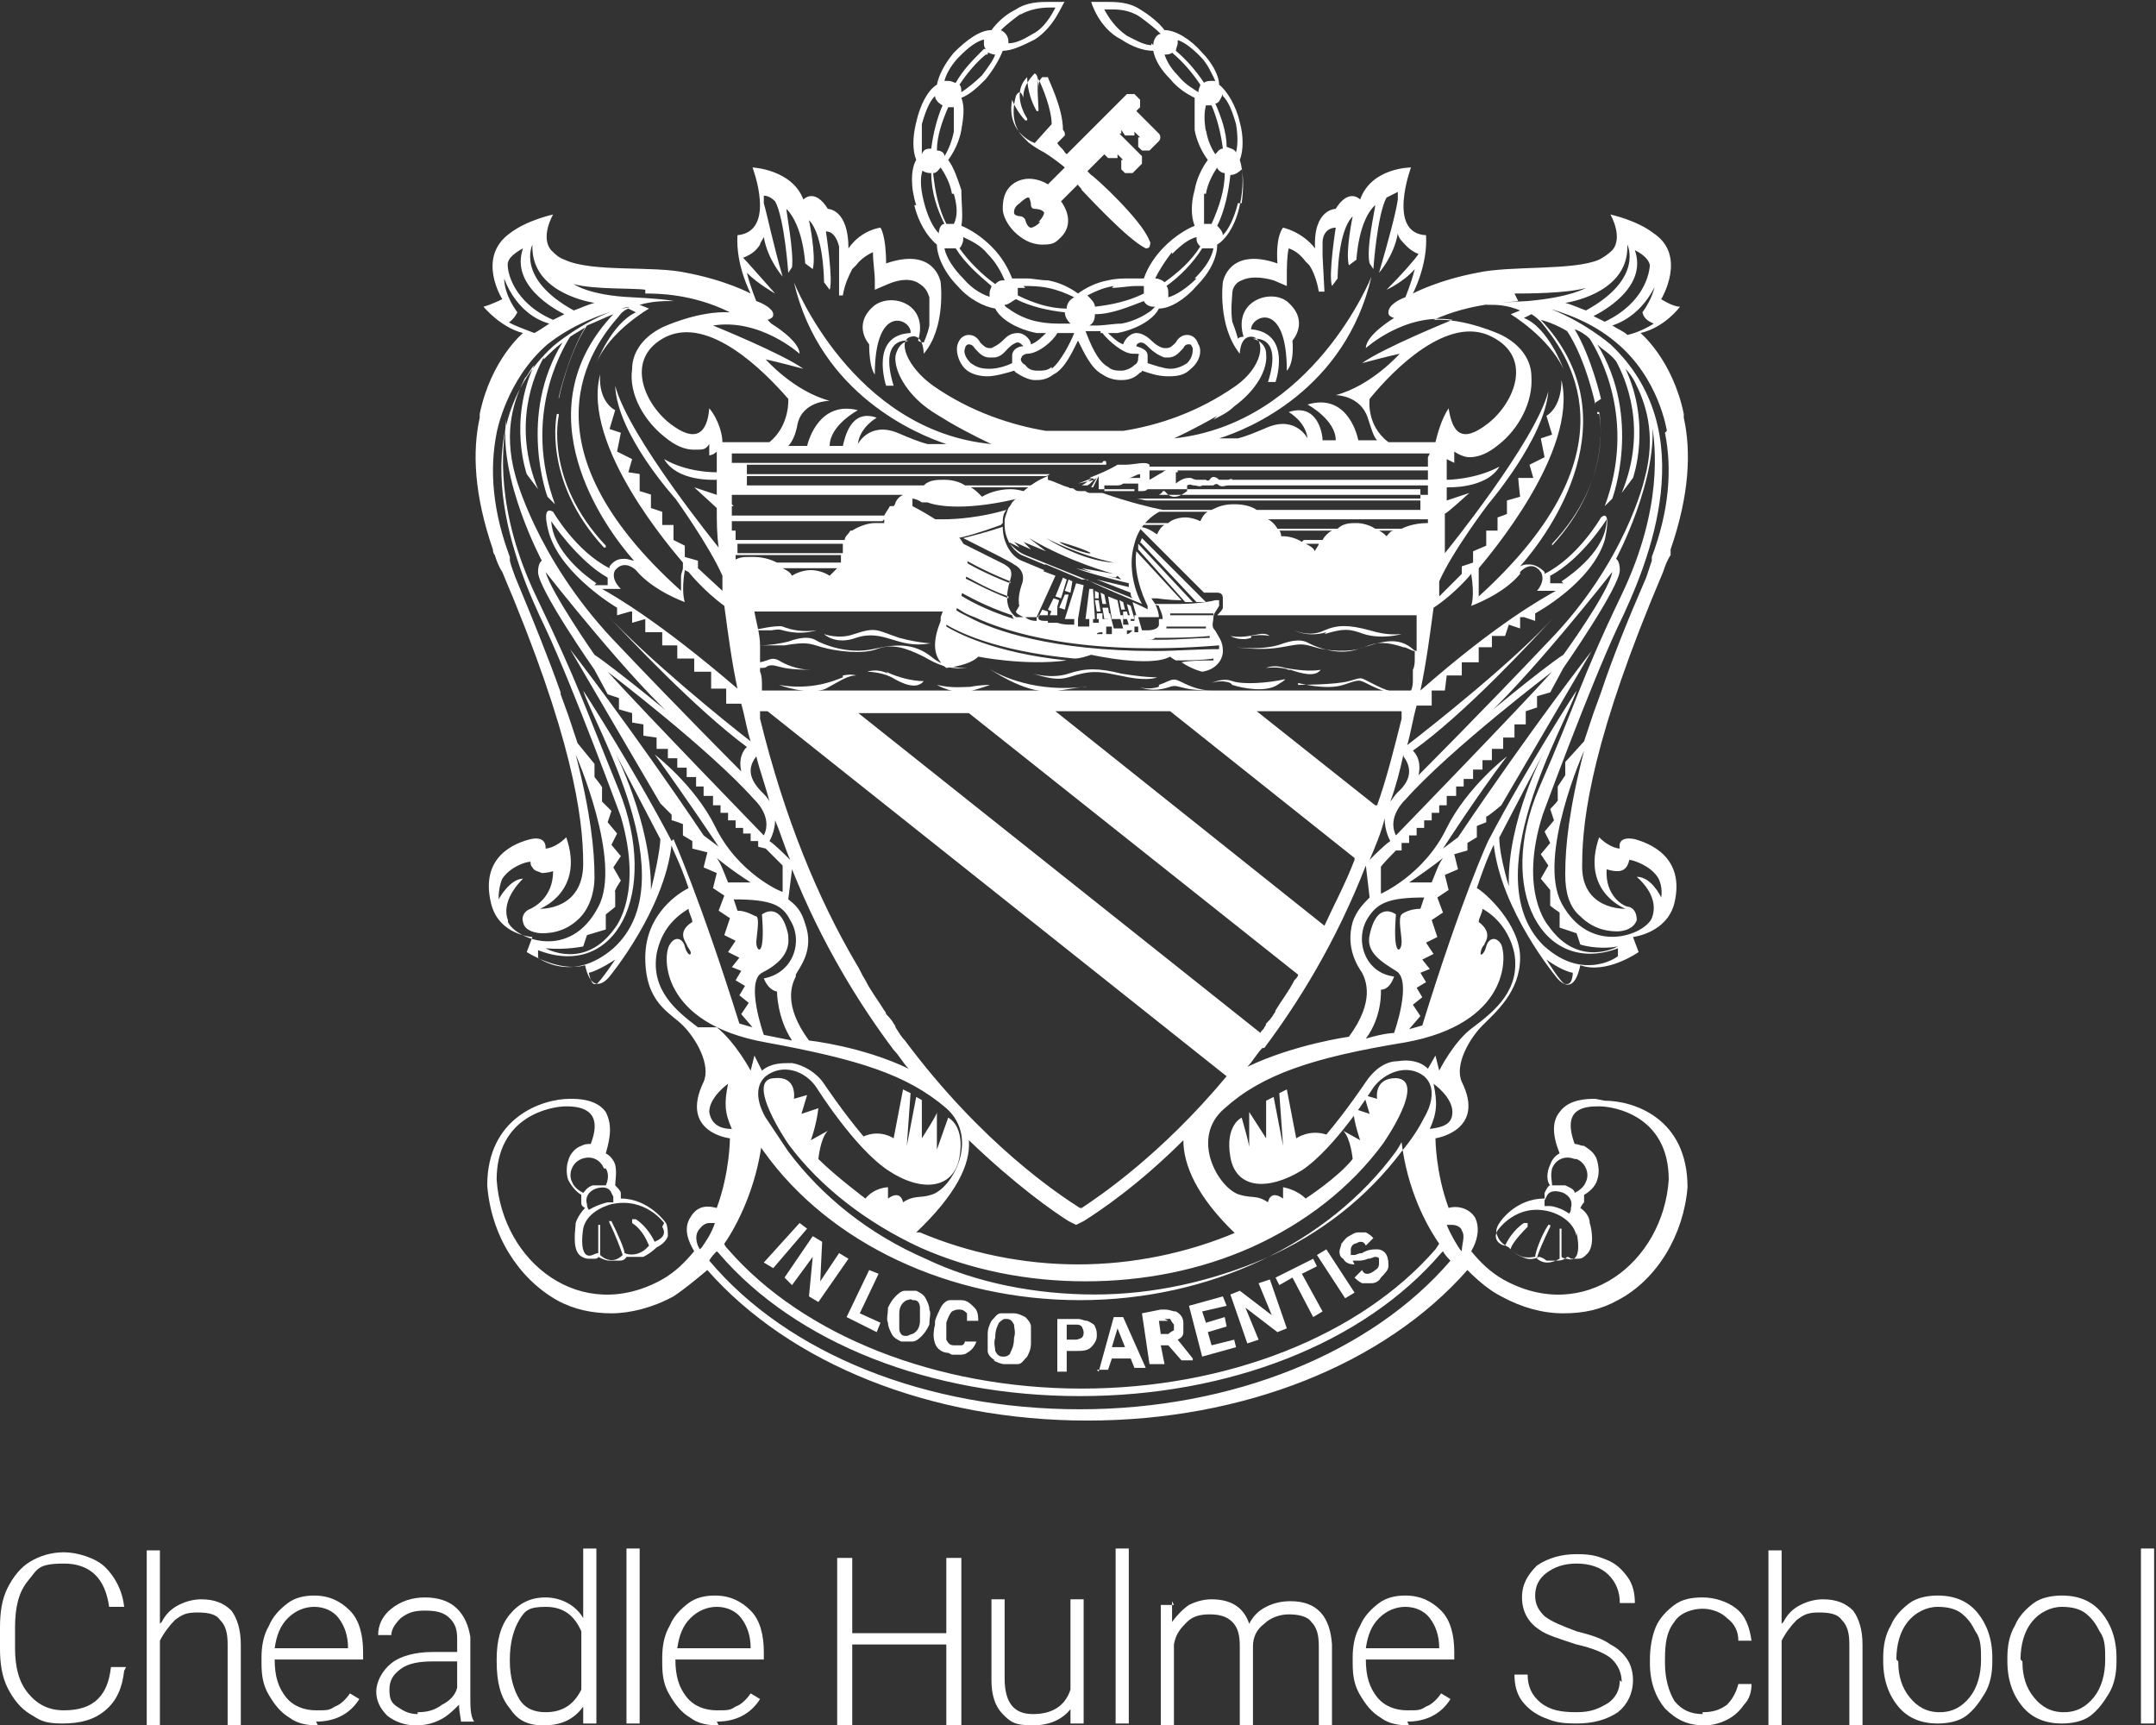 <?xml version="1.0" encoding="UTF-8"?> <svg xmlns="http://www.w3.org/2000/svg" id="Layer_1" version="1.1" viewBox="0 0 114.6 91.7"><rect x="0" y="0" width="114.6" height="91.7" fill="#333333" stroke="none"/><!-- Generator: Adobe Illustrator 29.5.1, SVG Export Plug-In . SVG Version: 2.1.0 Build 141) --><defs><style> .st0 { fill: #fff; } </style></defs><path class="st0" d="M40,33.5s1.3-.3,1.6-.2c.5.2,1.1.3,1.8.2,0,0-.6.2-1.3.1s-.5-.2-1.1-.1c-.7,0-1.1,0-1.1,0"></path><path class="st0" d="M49.5,34.2c.2,0-.6,0-1.7-.3-1.2-.4-1.2-.6-2.4-.2-.8.3-1.6,0-1.6,0,0,0,.6.6,1.7.2,1.5-.5,2.2.6,3.9.3"></path><path class="st0" d="M54.3,32.4l1.2-2.1-1.2-.5c-.5-.2-1-.9-1-1.8h0c-.9.3-1.7.5-2.1.6,1.4.7,2.6,1.3,2.7,1.4.4.2.6.6.4,1.1-.2.6-.2,1.1,0,1.4"></path><path class="st0" d="M63.2,32c0,0,.2,0,.2,0l-2.9-3.1s0,0,0,.1c0,0,0,.1,0,.2l2.5,2.8c0,0,.2,0,.3,0"></path><path class="st0" d="M60.6,28.8l3,3.2c.2,0,.4,0,.5,0l-3.4-3.4c0,0-.1.2-.1.3"></path><polygon class="st0" points="58.6 32.1 58.8 32.1 58.7 31.6 58.5 31.5 58.6 32.1"></polygon><polygon class="st0" points="57.7 32.9 58.2 32.9 58.1 31.3 57.9 31.3 57.7 32.9"></polygon><polygon class="st0" points="58.2 31.8 58.4 31.8 58.4 31.5 58.2 31.4 58.2 31.8"></polygon><polygon class="st0" points="58.6 32.3 58.7 32.9 59 32.9 58.9 32.3 58.6 32.3"></polygon><polygon class="st0" points="58.3 32.6 58.3 32.9 58.6 32.9 58.5 32.6 58.3 32.6"></polygon><polygon class="st0" points="55.7 32.4 56.1 32.6 56.3 31.9 56 31.8 55.7 32.4"></polygon><polygon class="st0" points="56.1 31.7 56.4 31.8 56.7 30.8 56.5 30.7 56.1 31.7"></polygon><polygon class="st0" points="57.6 31.1 57.2 31 56.6 32.9 57.3 32.9 57.6 31.1"></polygon><polygon class="st0" points="56.6 31.4 56.9 31.5 57 30.9 56.8 30.8 56.6 31.4"></polygon><polygon class="st0" points="56.3 32.3 56.6 32.4 56.8 31.6 56.6 31.6 56.3 32.3"></polygon><polygon class="st0" points="59.7 32.5 59.7 32.9 60 32.9 59.9 32.5 59.7 32.5"></polygon><polygon class="st0" points="59.1 32.9 59.6 32.9 59.4 31.9 58.9 31.7 59.1 32.9"></polygon><polygon class="st0" points="60.1 32.9 60.3 32.9 60.1 32.2 59.9 32.1 60.1 32.9"></polygon><polygon class="st0" points="59.6 32.4 59.8 32.4 59.7 32 59.5 31.9 59.6 32.4"></polygon><polygon class="st0" points="58.2 31.9 58.3 32.5 58.5 32.5 58.4 31.9 58.2 31.9"></polygon><path class="st0" d="M64.3,32.7c-.6,0-1.2,0-1.7,0s-.3,0-.4,0c0,0,0,0,0-.1.7,0,1.5,0,2.3,0,0,0,0,0,0,.1M64.5,33.9c-.9,0-1.8.1-2.7.1s-.8,0-.8,0c.2,0,.3,0,.4-.1.9,0,1.9,0,2.9-.1,0,0,0,0,0,.1M64.8,34.4s0,0,0,.1c-1.2,0-2.3.1-3.4.1-5.5,0-8.6-1.1-9.9-1.8-.4-.2-.6-.3-.7-.4,0,0,0,0,0-.1.1,0,.4.3,1,.5,1.7.8,5.7,2.1,13,1.5M51.1,31.5c.2.1,1.2.7,2.7,1.2,0,0,0,.1.1.2-1.6-.5-2.6-1.1-2.9-1.3,0,0,0,0,0-.1M53.6,31.7s0,0,0,.1c-1.3-.5-2.1-1-2.4-1.1,0,0,0,0,0-.1.2,0,1,.6,2.4,1.1M53.7,30.9s0,0,0,.1c-1.3-.5-2.2-1-2.5-1.2,0,0,0-.1,0-.1,0,0,1,.6,2.5,1.2M58.6,33.5v.2c0,0-.2,0-.3,0h0c0-.1.3-.1.3-.1ZM59.1,33.3v.4s-.2,0-.3,0v-.4s.3,0,.3,0ZM60.2,33.5h0c-.1.1-.2.2-.3.2v-.2s.3,0,.3,0ZM60.5,33.3v.3s0,0-.2,0v-.3c0,0,.2,0,.2,0ZM62,33.4s0,0,0-.1c.7,0,1.4,0,2.1,0,0,0,0,0,0,.1-.5,0-1.1,0-1.6,0s-.4,0-.6,0c0,0,0,0,0,0M61.6,32.2c0,.1.2.4.2.7h-.2c0,.1,0,.2,0,.3,0,.2-.3.3-.6.3,0,0-.2,0-.3,0l-.2-.7h1.1c0-.3-.2-.7-.2-.7l-.2-.3h.3s.6.1,1.3.1l-2.4-2.6c-.2,1.4.6,2.9.6,2.9v.2c.1,0-.8-.4-.8-.4l.2.7h-.1v.3c0,0-.2,0-.2,0v-.3h-.2v.2c0,0,.1.3.1.3h-.3v-.5h-.2l.2.7c-.2,0-.3,0-.5,0l-.2-.8h-.1v.3c0,0-.3,0-.3,0v-.3h-.2v.5c0,0-.3,0-.3,0v-.5h-.2v.7c-.2,0-.4,0-.6,0v-.7c0,0-.2,0-.2,0v.6c-.4,0-.6,0-.9-.1v-.5c.1,0,0,0,0,0v.5c-.3,0-.4,0-.5,0v-.4h.5v-.4c.1,0-.2-.1-.2-.1l-.2.5h-.1v.3c-.3,0-.4,0-.5-.1v-.2h.5v-.2c0,0-.3-.1-.3-.1l-.2.4h-.1v.2c-.3,0-.5-.1-.6-.2h.6l1-2.2-.8-.3-1.3,2.2c0,.1.2.2.4.3,0,0,0,0,0,0h-.4c-.5-.4-.6-1-.3-2,.2-.6-.2-.7-.3-.8,0,0-2.8-1.4-4.6-2.3.3.2.7.4,1,.7,1,.8,1.1,2,.2,4.4,0,0,0,.1,0,.2-.4,1-.4,1.7,0,2.2,0,.1.2.2.3.3.8-.1,1.4-.3,1.7-.6,0,0,2.5.5,4.7.2-3.9-.4-5.9-1.5-6.4-1.8,0,0,0,0,0-.1.5.3,2.5,1.4,6.8,1.8.3,0,.6-.1.9-.2,0,0,3.1.7,4.2.1,0,0,.1.1.3.2.6,0,1.3,0,2-.1,0,0,0,0,0,.1-.6,0-1.2,0-1.7.1.3.2.7.4,1.1.5.7-.1,1.1-.6,1.1-1.1s-.2-.7-.3-.9c0,0-.1-.2-.2-.3-.1-.2,0-.4,0-.6,0-.2.2-.4.3-.6,0,0,0-.1,0-.1h0c0-.1,0-.1,0-.2,0,0,0,0,0,0,0,0,0,0-.2,0,0,0-.7.2-2,.2s-1.1,0-1.3,0"></path><path class="st0" d="M53.3,27.8c0-.2,0-.5.2-.7-1.4.4-2.6.5-3.4.5s-.9,0-1.2,0c.6.3,1.3.6,1.9,1,.3,0,1.3-.3,2.4-.7"></path><path class="st0" d="M57.8,29.4c-.8-.2-1.4-.5-1.5-.6.5.1,2.2.7,1.5.6M59.2,29.9s-1.5,0-3.6-1.3c0,0,1.7.9,3.6,1.3M59.4,30.6l.2.2-2.4-.6c.7.3,2.8.8,2.8.8v.2c0,0-1.7-.4-1.7-.4.5.2,1.8.7,1.8.7,0,.1,0,.2.1.3l-5.7-2.3c-.5-.2-.9-.7-.9-.7l.6.3-.3-.3.9.4-.4-.4,1.2.5-.9-.7c2.2,1.3,4.5,1.9,4.5,1.9l-1.7-.3c.6.3,1.8.5,1.8.5M55.7,25.3c-1,.4-1.5,1-1.9,1.4,0,0-.1.2-.2.3-.1.3-.2.5-.2.7,0,0,0,.2,0,.2s0,0,0,0c0,.8.5,1.4.9,1.6l1.2.5h.1s1.9.8,1.9.8h.3c0,.1,2.9,1.3,2.9,1.3-.3-.5-.8-1.9-.4-3.2.2-.8.7-1.4,1.5-1.8-.5-.1-1.8-.4-3.2-.9,0,0-.2,0-.2,0,0,0-.2,0-.3,0,0,0,0,0-.1,0-.1,0-.2,0-.3-.1,0,0-.2,0-.3,0-.1,0-.2,0-.3-.1s-.2,0-.3-.1c-.4-.1-.7-.3-1.1-.4"></path><path class="st0" d="M66.5,33.8c.6-.1,1,0,1,0-.3-.2-.5-.1-1.1,0-.6.1-1,0-1,0,0,0,.5.3,1.1.1"></path><path class="st0" d="M70.4,33.7c1-.3,1.3-.3,2.1,0,1,.3,2,0,2,0-.2,0-.7.1-1.7-.2-1.1-.3-1.7-.3-2.4,0-.8.4-1.6,0-1.6,0,0,0,.7.4,1.7.1"></path><path class="st0" d="M52.5,35.5c.8.5,2.4,1.5,3.8,1.2,1.9-.3,1.4-.2,1.4-.2-2.6.3-4.4-.5-5.2-1"></path><path class="st0" d="M68.6,35.6c.6.2,1.3.4,1.6,0h0c-.6.1-1.3,0-1.9-.1-.6-.2-1,0-1,0,0,0,.7-.1,1.2.1"></path><path class="st0" d="M51.7,36.5c-.5,0-1,.1-1.9-.1,0,0,1,.6,1.9.3,1-.3.9-.3.9-.3,0,0-.5,0-1,.1"></path><path class="st0" d="M61.6,36.5c-.6.2-1.1,0-1.1,0,.8.3,1.4.1,1.7,0,.3-.1.4,0,.9.1.5.1,1.3.1,1.3.1-.7,0-1.3-.3-1.7-.5-.4-.2-.5,0-1.1.2"></path><path class="st0" d="M65.5,36.4c.6.2,1.8.4,2.4,0,.5-.3.4-.3.4-.3-.9.2-2.2.3-2.8.1-.5-.2-1.1.1-1.1.1,0,0,.5-.2,1,0"></path><path class="st0" d="M47.2,35.8c-.6-.3-1.1-.1-1.1-.1,0,0,.7,0,1.3.3.5.3,1.3.7,1.7.2h0c-.6,0-1.4-.2-2-.5"></path><path class="st0" d="M44.8,36c-.5.2-1.7.7-3.4.4,0,0,1.6.6,2.5.2.9-.5,1.2-.7,1.6-.7,0,0-.2-.1-.7,0"></path><path class="st0" d="M69,36.3s1.5.4,2.4.1c.9-.3.8-.3,1.4,0,.6.3,1.2.5,1.4.4.2,0,.1,0,.1,0-.5,0-1.2-.4-1.6-.6-.4-.2-.3-.2-1,0-.7.2-2.7.2-2.7.2"></path><path class="st0" d="M61.6,36c-.2,0-.8,0-2-.2-1.2-.3-1.9-.3-2.8,0-.9.3-1.9,0-1.9,0,1.6.5,1.7.2,2.6,0,.9-.2,1.4,0,2.5.2,1.1.2,1.5,0,1.5,0"></path><path class="st0" d="M55.3,11.8c-.2.2-.4.3-.5.3-.2,0-.3-.4-.3-.4,0,0,0-.1-.2-.2,0,0-.4,0-.4-.2,0-.1,0-.3.3-.5.2-.2.4-.3.4-.3s0,0,.1,0c0,0,.1.2.1.4,0,0,0,.2.2.2,0,0,.4,0,.5.2,0,.1-.1.3-.3.5M55,7.6c-.3-.1-1.5-.7-1.2-2.3.1.3.4.8.7,1.1,0,0,0,0,.1,0,0,0,0,0,0-.1,0,0-.9-1.3,0-2.2,0,.4.1,1.1.5,1.8,0,0,0,0,.1,0,0,0,0,0,0-.1,0-.3-.1-1.2,0-1.6.2.4.7,1.6.7,2.4l-.9,1ZM56.6,7.2s0,0,0-.1c0,0,0,0,0,0,0,0,0,0,0,0,0-.1-.1-.2-.1-.2h0c0-1.2-.8-2.7-.8-2.8,0,0,0,0-.1,0h0c0,0-.1,0-.2,0h0c-.2.2-.2.4-.2.7,0-.4,0-.8-.2-.9,0,0,0,0,0,0,0,0,0,0,0,0-.7.7-.6,1.3-.6,1.3,0,0-.1-.3-.2-.3,0,0,0,0,0,0h0c0,0-.1,0-.2.2-.3,1.1,0,1.8.4,2.2h0s0,0,0,0c.1.1.2.2.3.3.4.3.8.5.8.5,0,0,.5.3,1.1.8h0s0,0,0,0l-.9.9h0s0,0,0,0c-.3-.2-.7-.3-1-.3s-.7.1-1,.4c-.3.3-.4.7-.4,1.2,0,.4.3.9.6,1.2.4.4.9.7,1.5.7s.7-.1,1-.4c.5-.5.5-1.2,0-1.9h0s0,0,0,0l.9-.9h0c0,.1.2.2.2.3.3.3,2.4,2.6,3.4,3.1h0s0,0,0,0c0,0,.2,0,.2-.1,0,0,.1-.2,0-.3h0c-.4-1.1-2.9-3.4-3.1-3.5,0,0,0,0,0,0,0,0-.1-.1-.2-.2,0,0,0,0,0,0h0c0,0,.9-.9.9-.9h0s0,0,0,0l.2.2c0,0,.1,0,.2,0s.1,0,.2,0h.1c0-.1,0-.2,0-.2h0s.3.3.3.3h0s0,0,0,0h-.1c0,.2,0,.2,0,.3s0,.1,0,.2l.2.2c0,0,.1,0,.2,0s.2,0,.2,0l.5-.5c0,0,0-.1,0-.2s0-.2,0-.2l-1.2-1.2h0s0,0,0,0h.1c0-.1,0-.2,0-.2h0s.2.3.2.3c0,0,.1,0,.2,0s.1,0,.2,0h.1c0-.1,0-.2,0-.2h0s.3.3.3.3h0s0,0,0,0h-.1c0,.2,0,.2,0,.3s0,.1,0,.2l.2.2c0,0,.1,0,.2,0s.2,0,.2,0l.5-.5c.1-.1.1-.3,0-.4l-1.2-1.2h0s0,0,0,0l.2-.2c0,0,0-.1,0-.2,0,0,0-.2,0-.2l-.3-.3c0,0-.1,0-.2,0s-.2,0-.2,0l-3.2,3.2h0s0,0,0,0c0,0,0,0-.1-.1,0,0,0,0,0,0-.1-.2-.3-.3-.4-.5,0,0,0,0,0,0,0,0,0,0,0,0,0,0,0,0,0,0"></path><path class="st0" d="M48.9,8.9c.1.2.3.3.6.3,0,1,.3,1.9.7,2.7-.2,0-.3.3-.3.5-.3-.3-.6-.9-.8-1.7-.2-.8-.2-1.4,0-1.8M49,6.6c.2-.7.4-1.2.7-1.5,0,.2.2.4.4.5-.3.7-.5,1.5-.6,2.3-.2,0-.4,0-.5.3,0-.4,0-.9,0-1.5M51,3c.5-.5.9-.8,1.3-.9,0,0,0,.1,0,.2,0,.1,0,.2.1.3h-.1c-.6.6-1.1,1.1-1.5,1.8-.1,0-.2-.1-.4-.1s-.1,0-.2,0c.1-.4.4-.9.8-1.3M52.5,2.8c.1,0,.2.1.4.1-.1.3-.4.7-.7,1.1-.4.4-.8.7-1.1.9,0-.1,0-.3-.1-.4.4-.6.9-1.2,1.4-1.6h.1ZM50.7,7c-.1.5-.3,1-.5,1.3,0-.2-.2-.3-.4-.3,0-.8.3-1.6.6-2.3,0,0,0,0,0,0,.1,0,.2,0,.3,0,0,.4,0,.9,0,1.4M50.7,10.3c.2.7.2,1.2,0,1.6,0,0-.2,0-.3,0s0,0-.1,0c-.4-.8-.6-1.7-.7-2.7.2,0,.3-.2.4-.3.2.3.5.8.6,1.4M51.2,12.6s0,0,0,0c.4.2.9.4,1.3.9.4.4.7.9.9,1.4,0,0,0,0,0,0-.2,0-.3,0-.5.2-.7-.5-1.4-1.2-1.9-1.9.1-.1.2-.3.2-.5M54,15.9c.8.4,1.7.6,2.6.7,0,.2.1.4.3.6-.1,0-.3,0-.4,0-.4,0-.8,0-1.3-.1-.6-.1-1.2-.4-1.6-.7,0,0-.2-.1-.2-.2.2,0,.4-.2.6-.3M54.4,15.2c.4,0,.8,0,1.3.1.5.1,1,.3,1.4.5-.2.1-.4.3-.4.6-.9,0-1.8-.3-2.6-.7,0,0,0,0,0-.1,0-.1,0-.2,0-.3.1,0,.3,0,.4,0M55.9,19.5c-.2.2-.5.2-.7.2s-.5,0-.7-.3c-.2-.1-.3-.3-.2-.4,0-.1.2-.2.3-.2.6,0,1.4-.7,1.6-1.1,0,0,0,0,.1,0,.3,0,.6,0,.8,0-.2.5-.7,1.5-1.2,1.9M53.8,18.9c0,.1,0,.3,0,.4-.2.1-.7.3-1.2.3s-.7-.1-1-.3c-.3-.3-.4-.6-.3-.8,0-.1.1-.2.2-.2,0,0,.2,0,.3.2.2.2.4.5.8.5s.1,0,.2,0c.4,0,.6-.3.8-.5.2-.2.4-.3.5-.3s.2.1.3.2c-.3,0-.6.2-.6.5M52.7,15.8c-.4-.1-1-.4-1.5-1-.5-.5-.9-1.1-1-1.6,0,0,.2,0,.3,0s.2,0,.3,0c.5.8,1.2,1.4,1.9,2,0,.1-.1.2-.1.4s0,.2,0,.2M54.2.8c.5-.3,1.1-.4,1.6-.4s.2,0,.3,0c-.2.4-.6,1.1-1.2,1.4-.5.3-.9.5-1.3.5,0,0,0,0,0-.1,0-.3-.2-.5-.4-.6.3-.3.7-.6,1.1-.9M58.5,17.7s0,0,.1,0c.3.4,1.1,1.1,1.6,1.1s.3,0,.3.2c0,.1,0,.3-.2.4-.2.2-.5.3-.7.3s-.5,0-.7-.2c-.6-.3-1-1.4-1.2-1.9.2,0,.5,0,.8,0M59.1,15.3c.4,0,.9-.1,1.3-.1.1,0,.3,0,.4,0,0,0,0,.2,0,.3s0,0,0,.1c-.8.4-1.7.6-2.6.7,0-.2-.2-.4-.4-.6.4-.2.8-.4,1.4-.5M61.4,16.3c0,0-.1.1-.2.2-.4.3-1,.6-1.6.7-.4,0-.9.1-1.3.1-.2,0-.3,0-.4,0,.2-.1.3-.3.3-.6.9,0,1.8-.4,2.6-.7.1.2.3.3.5.3M62.3,13.5c.5-.5.9-.8,1.3-.9,0,0,0,0,0,0,0,.2,0,.3.2.5-.5.8-1.2,1.4-1.9,1.9-.1-.1-.3-.2-.5-.2s0,0,0,0c.2-.4.5-.9.9-1.4M64.1,10.3c.1-.6.4-1.1.6-1.4,0,.1.2.3.4.3,0,.9-.3,1.8-.7,2.7,0,0,0,0-.1,0-.1,0-.2,0-.3,0,0-.4,0-1,0-1.6M64.1,7c-.1-.6-.1-1,0-1.4,0,0,.2,0,.3,0s0,0,0,0c.3.7.5,1.5.6,2.3-.2,0-.3.2-.4.3-.2-.3-.4-.7-.5-1.3M63.7,4.9c-.3-.2-.7-.4-1.1-.9-.4-.4-.6-.8-.7-1.1.1,0,.3,0,.4-.1h0c.6.5,1.1,1.1,1.5,1.7,0,.1-.1.2-.1.4M62.5,2.1c.4.1.8.4,1.3.9.4.4.6.9.8,1.3,0,0-.1,0-.2,0-.1,0-.3,0-.4.1-.4-.6-.9-1.2-1.5-1.7h0c0-.1.1-.3.1-.4s0-.1,0-.2M65,5.1c.3.3.5.8.7,1.5.1.6.1,1.1,0,1.5-.1-.2-.3-.2-.5-.3,0-.8-.3-1.6-.6-2.3.2,0,.3-.3.4-.5M65.8,10.8c-.2.8-.5,1.4-.8,1.7,0-.2-.2-.4-.3-.5.4-.8.6-1.8.7-2.7.2,0,.4-.1.6-.3.1.4.1,1.1,0,1.8M63.6,14.8c-.5.5-1.1.9-1.5,1,0,0,0-.2,0-.2,0-.1,0-.3-.1-.4.7-.5,1.4-1.2,1.9-2,.1,0,.2,0,.3,0s.2,0,.3,0c-.1.5-.4,1-1,1.6M60.6,18.2c.2,0,.3.1.5.3.2.2.5.4.8.5,0,0,.2,0,.2,0,.4,0,.6-.3.8-.5.1-.2.2-.2.3-.2s.1,0,.2.2c0,.2,0,.5-.3.8-.3.2-.6.3-.9.3s-.9-.2-1.2-.3c0-.1,0-.3,0-.4,0-.3-.3-.4-.6-.5,0-.1.1-.2.3-.2M61.2,2.3s0,0,0,.1c-.4,0-.9-.3-1.3-.5-.6-.4-1-1-1.2-1.4,0,0,.2,0,.3,0,.4,0,1,0,1.6.4.4.3.8.6,1.1.9-.2,0-.4.3-.4.6M48.6,10.9c.2.9.7,1.7,1.2,2.1,0,.6.4,1.5,1.1,2.2.6.7,1.4,1.1,2,1.2.3.6,1.2,1.1,2.2,1.3.2,0,.3,0,.5,0-.2.2-.5.5-.8.6,0-.2-.3-.6-.7-.6s-.6.2-.8.4c-.2.2-.4.3-.6.4,0,0,0,0-.1,0-.2,0-.3-.1-.5-.3-.1-.2-.3-.4-.6-.4s-.5.2-.6.5c-.1.3,0,.9.4,1.3.3.3.8.4,1.2.4s1.1-.2,1.4-.3c0,0,0,0,.1.1.3.2.7.4,1,.4s.6,0,1-.3c.6-.3,1-1.2,1.3-1.8.3.6.7,1.5,1.3,1.8.3.2.6.3,1,.3s.7-.1,1-.4c0,0,.1,0,.1-.1.3.1.8.3,1.4.3s.9-.1,1.2-.4c.5-.4.6-1,.4-1.3-.1-.3-.3-.5-.6-.5s-.5.2-.6.4c-.2.2-.3.3-.5.3s0,0-.1,0c-.2,0-.5-.2-.7-.4-.2-.2-.5-.4-.8-.4s-.6.3-.7.6c-.3-.1-.6-.4-.8-.6.2,0,.3,0,.5,0,1-.2,1.9-.7,2.2-1.3.6,0,1.4-.5,2-1.2.7-.7,1.1-1.5,1.1-2.2.5-.3,1-1.1,1.2-2.1.2-.9.2-1.8,0-2.4.2-.5.2-1.3,0-2-.2-.9-.7-1.7-1.1-2,0-.5-.4-1.2-.9-1.7-.6-.7-1.4-1.2-2-1.2s0,0,0,0c-.3-.4-.8-.8-1.3-1.1-.6-.4-1.3-.4-1.8-.4s-.8,0-.8,0h0s0,0,0,0c0,0,.4,1.4,1.6,2,.6.4,1.2.6,1.7.6,0,0,0,0,0,0,.1.5.4,1,.9,1.5.4.5.9.8,1.3,1,0,.5,0,1.1,0,1.7.1.6.4,1.2.7,1.6-.3.4-.6,1-.7,1.6-.2.7-.2,1.4,0,1.9-.5.2-1.1.6-1.6,1.1-.5.5-.9,1.1-1.1,1.7-.2,0-.5,0-.8,0s-.7,0-1.1.1c-.6.1-1.2.4-1.6.7-.4-.3-1-.6-1.6-.7-.4,0-.8-.1-1.1-.1s-.5,0-.8,0c-.2-.5-.5-1.1-1.1-1.7-.5-.5-1.1-.9-1.6-1.1.1-.5,0-1.2,0-1.9-.2-.6-.4-1.2-.7-1.6.3-.4.6-1,.7-1.6.1-.6.2-1.2,0-1.7.5-.2.9-.6,1.3-1,.4-.5.7-1,.9-1.5,0,0,0,0,0,0,.5,0,1.1-.3,1.7-.6,1.1-.7,1.5-2,1.6-2h0c0,0,0,0,0,0,0,0-.3,0-.8,0s-1.2,0-1.8.4c-.6.3-1,.7-1.3,1.1,0,0,0,0,0,0-.6,0-1.3.5-2,1.2-.5.6-.8,1.2-.9,1.7-.5.3-.9,1.1-1.1,2-.2.8-.2,1.5,0,2-.3.5-.3,1.5,0,2.4"></path><path class="st0" d="M32.2,29.1s0,0,0,0c0,0,0,0,0-.1-3.3-3.5-2.5-6.9-2.5-6.9,0,0,0-.1,0-.1,0,0-.1,0-.1,0,0,0-.8,3.5,2.5,7.1,0,0,0,0,0,0"></path><path class="st0" d="M85,22s.8,3.4-2.5,6.9c0,0,0,0,0,.1,0,0,0,0,0,0s0,0,0,0c3.3-3.6,2.5-7.1,2.5-7.1,0,0,0,0-.1,0,0,0,0,0,0,.1"></path><path class="st0" d="M77.6,66.4c-.2-.3-.5-.8-.7-1.3,0,0,.2,0,.3,0,.3,0,.5.2.5.3.2.3,0,.7,0,1.1M77.1,67c-4.2,4.9-11.6,7.9-19.7,7.9s-15.5-2.9-19.7-7.9c0,0,0,0,0,0,0,0,0,0,0,0,.1-.2.3-.4.4-.5,0,0,0,0,.1.1,4.1,4.8,11.3,7.6,19.2,7.6s15.1-2.8,19.2-7.6c0,0,0,0,.1-.1.1.2.3.4.4.5,0,0,0,0,0,0,0,0,0,0,0,0M37.2,66.4c-.2-.3-.3-.8,0-1.1,0,0,.2-.3.5-.3s.2,0,.3,0c-.2.6-.5,1-.7,1.3M40.3,60.7c0,.1.3.5.3.5,3.5,4.9,9.9,7.9,16.8,7.9,6.9,0,13.2-3,16.8-7.9,0,0,.2-.3.3-.5.3,2.5,1.3,4.4,2,5.4,0,0-.2.3-.2.3-4,4.6-11.1,7.4-18.8,7.4h0c-7.7,0-14.8-2.8-18.8-7.4,0,0-.2-.2-.2-.3.7-1,1.7-3,2-5.4M37.7,59.1c0-.8,1-1.5,1-1.5-.2,1-.2,1.5.2,2.4-.7,0-1.1-.3-1.2-.9M37.1,54.6c-1.2-.9-2.5-2-2.2-3.9.2-1,.7-1.8,1.7-2.4,0,.2.2.5.2.7-.8.5-.4,1-.3,1.2,0,.1.3.4.2.5,0,.1-.2,0-.3-.4-.1-.4-.5-.6-.8-.1-.4.6-.5,4.2,5.1,5.2,4.9.9,7.5,1.7,9.6,3.5,1.8,1.6.3,4.3-.8,4.6-.6.2-.9,0-1.5.4,0,0-.1-.7-.8-.2v-.6s-.7,0-1.2.6c0,0-1.6-1.2-2.5-2.1,0,0,.1-1.1.5-1.5l-.9.5s.3-.8.4-1.7l-.9.3.3-1-.7.2s.2-1.2-1-1.1c-1.7,0,.7,3.5.7,3.5,1.7,2.3,4.2,4.2,7,5.5,2.7,1.2,5.7,1.8,8.8,1.8s6.1-.6,8.8-1.8c2.9-1.3,5.3-3.2,7-5.5,0,0,2.4-3.4.7-3.5-1.2,0-1,1.1-1,1.1l-.7-.2.3,1-.9-.3c.1.9.4,1.7.4,1.7l-.9-.5c.4.4.5,1.5.5,1.5-.8,1-2.5,2.1-2.5,2.1-.5-.5-1.2-.6-1.2-.6v.6c-.7-.5-.8.2-.8.2-.6-.4-.8-.2-1.5-.4-1.1-.3-2.7-3-.8-4.6,2-1.8,4.7-2.7,9.6-3.5,5.5-1,5.4-4.5,5.1-5.2-.3-.5-.7-.3-.8.1-.1.4-.3.5-.3.4,0-.2.1-.4.2-.5,0-.1.5-.6-.3-1.2,0-.2.2-.5.2-.7.9.5,1.5,1.4,1.7,2.4.3,1.9-1,3-2.2,3.9-1,.7-1.8,2.3-1.8,2.3l-.2-.8-.4.7h0s0,0,0,0c-.4-.4-1-.5-1.6-.4-.7,0-1.3.5-1.7,1.1,0,0-1,1.5-2.1,2.8h0c-.9-.3-1.6.2-1.6.2l-.5-2.6-.4.2.2,2.8-.5-2.6-.4.2v2c0,0-.9-1.4-.9-1.4v2c.1,0-.4-1.7-.4-1.7,0,0-.9.4-.6,2.1.3,1.7,2,1.8,3.8.7,1.8-1.2,3.8-4.4,3.8-4.4.6-.8,1.8-1.3,2.7-.6.9.8,0,2.2,0,2.2-.3.6-.7,1.2-1.2,1.8-1.8,2.4-4.3,4.4-7.3,5.7-2.8,1.2-5.9,1.9-9,1.9s-6.3-.6-9-1.9c-3-1.3-5.5-3.3-7.3-5.7-.4-.6-.8-1.2-1.2-1.8,0,0-.9-1.4,0-2.2.9-.7,2.1-.3,2.7.6,0,0,2,3.2,3.8,4.4,1.8,1.2,3.5,1,3.8-.7.3-1.7-.6-2.1-.6-2.1l-.6,1.7v-2c.1,0-.8,1.4-.8,1.4v-2c.1,0-.3-.2-.3-.2l-.5,2.6.2-2.8-.4-.2-.5,2.6s-.7-.5-1.6-.1h0c-1.1-1.3-2.1-2.8-2.1-2.8-.4-.6-1.1-1-1.7-1.1-.6,0-1.1,0-1.6.4,0,0,0,0,0,0h0s-.4-.8-.4-.8l-.2.8s-.8-1.5-1.8-2.3M35.7,44.7c-2.1-4-4.7-8-4.7-8,.5,1.7,5.6,10.1,1.6,13.7-2.2,1.9-4,.5-4,.5v-.4c4.1,1.6,6.5-3,4.3-8.5-2-4.9-2.1-5.5-4.4-10.3-2.2-4.6-1.8-8-1.6-9.1,0,0,0-.2,0-.3-.4,3.2,1.9,7.5,1.9,7.5,0,0-.2.1-.2.6,0,.9,3,5.2,3,5.2l.7,1.3.6.2v.6c0,0,.7.2.7.2v.5s.6.1.6.1v.6c0,0,.7.1.7.1v.6s.6,0,.6,0v.5s.5,0,.5,0v.5s.5,0,.5,0v.5s.5,0,.5,0v.5s.4,0,.4,0v.5s.5,0,.5,0v.5s.4,0,.4,0v.4s.4,0,.4,0v.4s.4,0,.4,0v.4s.4,0,.4,0v.3s.4,0,.4,0v.4s.4,0,.4,0v.3s.4.1.4.1l.9.9v1.4c-.1,0-2.4-1-3.6-3.5-1.1-2.2-3.2-3.8-3.2-3.8,1.6,2.2,3.4,4.9,3.4,4.9l-.8-.6c-3.9-5.8-7.1-9.9-7.1-9.9l4.8,8.2.6.6v.3c.1,0,.6.2.6.2v.6c0,0,.5.3.5.3v.4c0,0,.8.2.8.2l-.2.8.7.3-.2.8.6.4-.3.8.6.4-.3.9.6.3-.4.6.6.3-.4.5.5.2-.3.5.5.3-.3.5.5.4-.4.6.6.7-.7-.2c-2.1-6.7-3.5-9.8-3.5-9.8M34.6,47.2c0-3.5-1.9-7.2-1.9-7.2l2.4,4.6s0,.7-.5,2.7M31.6,52.3c-.2,0-.3-.6-.3-.6.5-.1,1.4-.7,1.4-.7,0,0-.8,1.2-1,1.3M27,48.9c-.2-.5-.1-1.3.8-2.2-.7,0-1.3,1.1-1.3,1.1,0-.7.2-1.1.2-1.1.4-.6,1.2-.9,1.5-.9,0,0,0,0,0,0,0,.1,0,.2.1.3.1.2.3.2.5.3,0,0,0,0,0,0,0,0,.3,0,.6-.1,0,1.4-1,1.9-1.2,2-.3.1-.5.4-.4.7.1.6,1,.6,1,.6.3,0,1.2,0,2-.8.5-.5.8-1.3.8-2.2,0-1.4-.2-3.4-1-6.5,0,0,2.5,5.7,1.2,8.1-1.5,2.9-4.4,1.7-4.8.8M29.8,36.8c-.6-1.7-1.4-3.7-2.4-6.1-.1-.3-.2-.5-.3-.9,0,0,0,0,0,0,0,0,0-.2,0-.2-.9-2.4-1.1-4.6-.7-6.6,0,0,.5-2.8,2.7-4.7,1.4-1.1,2.9-1.6,3.9-1.9.8-.2.4,0-.1,0-2,.7-3.5,2-3.5,2-4.9,4.5-2.1,11.5-.4,15,1.5,3.2,4,10,4,10,1.2,4.1-.3,5.9-.3,5.9-1.6,2.3-3.7,1.1-3.7,1.1,1.1.1,2-.1,2-.1l.2-.6,1-.3v-.8c0,0,.5-.4.5-.4v-.8c-.1,0,.3-.6.3-.6l-.4-.7.4-.6-.5-.6.3-.6-.5-.6.2-.6-.5-.5v-.7c.1,0-.4-.6-.4-.6v-.7s-.9-1.1-.9-1.1l-.5-1.5-.4-1.1ZM26.9,17.2c.1,0,.4-.2.6-.6,0,0-.7-.9-.7-1.8,0,0,.6,1.9,2.4,2.4-.3.2-.6.4-.8.5-.5-.2-1.1-.4-1.4-.6M27,14c0-.4.8-.8.8-.8-.7,2,1.8,3.3,2.2,3.5-.2.1-.4.2-.6.3-2.1-.9-2.5-2.6-2.4-3.1M28.3,13c-.1,2.4,2.7,3,3.3,3.1-.4.1-.8.3-1.1.4-3.1-1.7-2.2-3.5-2.2-3.5M34.3,15.6c.6,0,2.5,0,4.5,1-1.7-.1-3.6.8-3.6.8-1.2.6-1.6,1.5-1.6,2.2-.2,1.4.7,2.8,1.7,3.6.6.5,1.1.7,1.6.7s.6,0,.8-.3v.6s.2,0,.4-.2v.3c0,.3,0,.6,0,.8-.2,0-1.6,0-2.8-.7.7,1.2,2.6,1.1,2.8,1.1,0,.3,0,.5,0,.8l-1.2-.4,1.2,1.1c0,.7,0,1.4.1,2.1,0,0-4.8-5.9-5.5-8.6.1,2.6,3.2,6,3.2,6,0,0,1.8,2.5,2.5,4.1v.4c0,.1,0,.3,0,.4l-1.3-1.2v-.4s-.7-.2-.7-.2v-.6c0,0-.6-.3-.6-.3v-.8s-.6,0-.6,0v-.7s-.6-.2-.6-.2v-.7c.1,0-.6-.2-.6-.2v-.9c.1,0-.6-.1-.6-.1l.2-.7-.8-.4.2-1-.6-.2.3-1s-.9-.4-.8-1.9c-1,3.8,3.9,9.4,4.4,10v.3c0,.1-.1.3-.1.4,0,0,0,.1,0,.2,0,.3,0,.5,0,.6,0,0,0,0,0,0-8.7-7.8-4.7-13-3.3-14.6.2-.3.5-.4.5-.4l.4.2c-1.3.6-2.1,2.7-2.1,2.7.7-1.7,2.8-2.9,2.8-2.9l-.5-.2c.7-.2,1.3-.2,1.6-.2h.2s-.3-.1-2.2-.2c-2.3-.1-3.1-.7-3.1-.7,1.1.3,3.2.2,3.8.3M40.8,17c.3-.1.3-.2.3-.3,0-.3-.6-.6-.9-.7h0s-.3-.7-.5-1.5c.6.6,1.5,1.1,1.5,1.1-.8-.9-1.5-1.7-1.7-1.9h0c.5-.2.7-.4.9-.7,0-.1.1-.2.2-.4.2,1.2,1,2.1,1,2.1-.5-1.7-.8-3.2-1-3.9,0-.1,0-.3,0-.4.2,0,.4.1.6.3.5.9.7,3.8.7,3.8l.2-.3c.1-.8-.3-2.9-.3-3.1.9.9,1,2.9,1,2.9l.4.3c.2-.7-.2-2.6-.2-2.6.8.8.8,3.3.8,3.3l.3.4c.2-.5-.2-3.1-.2-3.1.4,0,.6.4.7.8,0,.2,0,.4,0,.7v1.9c-.1,0,.2,0,.2,0,.1-.6.3-1,.5-1.4l.2-.2c.3-.4.7-.6.9-.7,0,.5.1,1.1.1,1.5v.5s.7-.3.7-.3c.7-.3,1.3-.3,1.7,0,.3.2.4.4.5.7,0,.2,0,.8,0,1.5-.1.5-.3.9-.3.9,0,0,0,0,0,0h0s0,0,0,0c0,0,0,0,0,0,0,0-.2,0-.3-.1.6-2-1.5-2.6-2.4-1.8-1.1,1-.2,2-.2,2,0,1.3.3,1.6.3,1.6,0-3.9,2-2.9,1.9-2.2-2.2.1-1.3,2.8-1.3,2.8h.4c-.8-2.6.7-2.4.8-2.4,0,0,0,0,0,0-.4.1-.6.4-.7.8-.1.8.6,2,1.7,2.8.4.3.8.5,1.1.7,1.2.7,2.3,1.2,2.3,1.2-7.4-.7-10.5-8.6-10.5-8.6,1.4,6,6.6,8.1,8.1,8.6h-1c-.4-.1-.9-.3-1.6-.6-1.5-.6-2.1.6-2.1.6.1-.9,1-1.4,1-1.4-1.4-.5-1.7,1.1-1.8,1.5h-.7c0-1.1,1.5-1.9,1.5-1.9-2-.5-2.6,1.5-2.7,1.9h-1c.2-.2.4-.6.5-1.2.3-1.2,1.7-1.2,1.7-1.2-1.9-.5-3.4-2.2-3.4-2.2.5.1,2,.5,2,.5-1.1-.8-4.8-2.3-4.8-2.3,2.5-.4,4.6,1.5,4.6,1.5,0-.7-1.5-1.6-1.5-1.6M38.4,23.5c0-.4-.2-1.2-.7-1.8-.1,1.3-.7,1.9-2.1.8-1.4-1.1-2.4-3.5-.2-4.6,2.3-1.1,5.2,1.8,6.5,3.3,0,0,.1,1.4-1,2.3h-2.5ZM75.9,24.3c0,.2,0,.3,0,.5h-13.4s-.1,0-.2,0h-1.2c0,0,0-.1,0-.1-.2-.2-.8,0-1.3,0-.1,0-.3,0-.4,0-.3,0-.5,0-.6,0h0c0-.2,0-.2-.1-.2,0,0-.1,0-.1.1h0s0,0,0,0h-19.7c0-.2,0-.3,0-.5h37.1ZM64.5,22.3c.4-.2.8-.4,1.1-.7,1.1-.8,1.8-1.9,1.7-2.8,0-.4-.3-.7-.7-.8,0,0,0,0,0,0,.1,0,1.6-.2.8,2.3h.4s.9-2.6-1.3-2.8c0-.7,1.9-1.6,1.9,2.2,0,0,.4-.3.3-1.6,0,0,.9-1-.2-2-.8-.8-3-.2-2.4,1.8-.1,0-.2,0-.3.1,0,0,0,0,0,0,0,0,0,0,0,0h0s0,0,0,0c0,0-.1-.4-.3-.9-.1-.7,0-1.3,0-1.5,0-.3.2-.6.5-.7.4-.2,1-.2,1.7,0l.7.3v-.5c0-.4,0-1.1.1-1.5.3.1.6.3.9.7l.2.2c.2.3.4.8.5,1.4h.3s-.1-1.9-.1-1.9c0-.3,0-.5,0-.7,0-.5.3-.8.7-.8,0,0-.4,2.5-.2,3.1l.3-.4s0-2.5.8-3.3c0,0-.4,1.9-.2,2.6l.4-.3s.1-2.1,1-2.9c0,.2-.5,2.3-.3,3.1l.2.3s.2-2.9.7-3.8c.2-.1.4-.2.6-.3,0,.1,0,.3,0,.4-.1.7-.5,2.2-1,3.9,0,0,.8-.9,1-2.1,0,.1.1.3.2.4.2.2.4.5.9.7h0c-.2.3-.9,1.1-1.7,1.9,0,0,.9-.4,1.5-1.1-.2.8-.5,1.5-.5,1.5h0c-.3.1-.9.4-.9.8,0,.1,0,.2.3.3,0,0-1.5.9-1.5,1.6,0,0,2.1-1.9,4.6-1.5,0,0-3.7,1.5-4.8,2.3,0,0,1.5-.4,2-.5,0,0-1.5,1.7-3.4,2.2,0,0,1.3,0,1.7,1.2.2.6.3,1,.5,1.2h-1c-.1-.5-.7-2.5-2.7-1.9,0,0,1.5.8,1.5,1.9h-.7c0-.4-.3-2-1.8-1.5,0,0,.9.5,1,1.4,0,0-.6-1.2-2.1-.6-.7.3-1.2.5-1.6.6h-1c1.6-.5,6.7-2.6,8.1-8.6,0,0-3.1,7.8-10.5,8.6,0,0,1.1-.5,2.3-1.2M73.8,23.5c-1.2-.9-1-2.3-1-2.3,1.3-1.6,4.2-4.5,6.5-3.3,2.2,1.1,1.2,3.5-.2,4.6-1.4,1.1-1.9.5-2.1-.8-.4.6-.6,1.4-.7,1.8h-2.5ZM80.5,15.6c.6,0,2.8,0,3.8-.3,0,0-.8.5-3.1.7-2,.1-2.2.2-2.2.2h.2c.3,0,.9,0,1.6.3l-.5.2s2,1.2,2.8,2.9c0,0-.8-2.2-2.1-2.7l.4-.2s.2.1.5.4c1.3,1.6,5.4,6.7-3.3,14.6,0,0,0,0,0,0,0-.2,0-.4,0-.6,0,0,0-.1,0-.2,0-.1,0-.3,0-.4v-.3c.5-.6,5.3-6.2,4.4-10,0,1.5-.8,1.9-.8,1.9l.3,1-.6.2.2,1-.8.4.2.7h-.8c0,.1.1,1,.1,1l-.7.2v.7c.1,0-.5.2-.5.2v.7s-.6,0-.6,0v.8s-.7.3-.7.3v.6c0,0-.6.2-.6.2v.4s-1.2,1.2-1.2,1.2v-.8c.7-1.6,2.6-4.1,2.6-4.1,0,0,3-3.5,3.2-6-.7,2.7-5.5,8.6-5.5,8.6v-2.1c.1,0,1.3-1.1,1.3-1.1l-1.2.4v-.4c0-.1,0-.2,0-.3,0,0,2.1.1,2.8-1.1-1.3.7-2.8.7-2.8.7,0-.3,0-.6,0-.8v-.3c.2.1.4.2.4.2v-.6c.3.2.6.3.8.3.5,0,1-.2,1.6-.7,1-.8,1.8-2.2,1.7-3.6,0-.7-.4-1.6-1.6-2.2,0,0-1.9-.9-3.6-.8,2-.9,3.8-.9,4.5-1M86.5,13s.9,1.8-2.2,3.5c-.3-.1-.7-.3-1.1-.4.6-.1,3.4-.7,3.3-3.1M87.7,14c0,.5-.3,2.1-2.4,3.1-.2-.1-.4-.2-.6-.3.4-.2,2.9-1.5,2.2-3.5,0,0,.7.3.8.8M88,14.8c0,.9-.7,1.8-.7,1.8.1.4.4.5.6.6-.3.2-.9.5-1.4.6-.2-.2-.5-.3-.8-.5,1.8-.6,2.4-2.4,2.4-2.4M88.5,23c.4,2,.2,4.2-.7,6.6,0,0,0,.2,0,.2,0,0,0,0,0,0-.1.3-.2.6-.3.9-1,2.3-1.8,4.3-2.4,6.1l-.4,1.1-.5,1.5-1,1.1v.7c0,0-.4.6-.4.6v.7c.1,0-.4.5-.4.5l.2.6-.5.6.3.6-.5.6.4.6-.4.7.5.6v.8c-.1,0,.5.4.5.4v.8c0,0,.9.3.9.3l.2.6s.9.3,2,.1c0,0-2.1,1.2-3.7-1.1,0,0-1.6-1.8-.3-5.9,0,0,2.5-6.8,4-10,1.7-3.5,4.5-10.4-.4-15,0,0-1.5-1.3-3.5-2-.5-.2-.9-.3-.1,0,1.1.3,2.6.8,3.9,1.9,2.3,1.9,2.7,4.7,2.7,4.7M83.2,46.5c0,.9.2,1.7.8,2.2.8.8,1.7.8,2,.8,0,0,.8,0,1-.6,0-.3-.1-.6-.4-.7-.3,0-1.3-.6-1.2-2,.3.1.5.1.6.1s0,0,0,0c.2,0,.4-.1.5-.3,0,0,.1-.2.1-.3,0,0,0,0,0,0,.2,0,1.1.3,1.5.9,0,0,.3.4.2,1.1,0,0-.5-1.1-1.3-1.1,1,.9,1,1.7.8,2.2-.4.9-3.3,2-4.8-.8-1.3-2.5,1.2-8.1,1.2-8.1-.8,3.1-1,5.1-1,6.5M74.9,46.9c1.2-.8,1.8-1.3,1.8-1.3-.2.3-.2.3-.6,1.3-.4,0-.8,0-1.2,0M67.2,55.7c1.8-2.4,3.8-5.6,5.4-9.7l.2,1.7c-.3.3-.7.7-.9,1.3-.4,1.4.3,2.4.5,2.7.2.4.7,1.5-.7,3.4,0,0-2.9.4-5.4,1.6.3-.3.5-.7.8-1M45.4,37.9h6.1l17.5,13.9c0,.1-.1.2-.2.3,0,0,0,0,0,0-.3.6-.7,1.1-1,1.6,0,0,0,.1-.1.2-.1.2-.3.4-.4.5,0,0,0,.1-.1.2,0,.1-.2.2-.2.3l-21.5-17.1ZM40.5,42.1c-.9-.9-.6-1.5-.3-1.9.2.8.5,1.6.7,2.4-.1-.2-.2-.3-.4-.5M40.1,42.5s1,.9.5,1.9c0,0-6.6-6.8-8.3-8.7,0,0,5.4,4.1,7.8,6.8M36.3,38.5s-3.5-2.9-4.7-3.7c0,0-2.3-3.3-2.6-4.4,0,0,4.7,6,7.2,8.1M31.7,31c-.6-.4-2.3-1.7-2.4-3.3,0,0,1.4,2.1,3,3,0,.1,0,.2,0,.4h-.7ZM44.5,30.2c-.1.1-.3.3-.4.4-.3-.2-.7-.3-1-.3s-.7.1-1,.3c-.1-.2-.3-.3-.5-.4h2.9ZM44.8,28.9c0,.2,0,.3,0,.5h-5.6c0-.2,0-.3,0-.5h5.8ZM45.2,28.2c-.1.2-.3.3-.3.5h-5.8c0-.2,0-.3,0-.5h6.2ZM47,27.6s0,.1,0,.2c-.1,0-.3,0-.5,0-.4,0-.9.2-1.2.4h-6.4c0-.2,0-.3,0-.5h8ZM38.9,26.8c0-.2,0-.3,0-.5h9.1c-.2.1-.3.2-.4.4,0,0,0,.1-.1.2h-8.5ZM47.3,26.9c-.1.2-.2.3-.3.5h-8.1c0-.2,0-.3,0-.5h8.4ZM39.4,32.6s0,0,0,0h0s0,0,0,0ZM39.1,29.9h0c0-.1,0-.2,0-.4h5.6c0,.2,0,.3,0,.4,0,0,0,0-.1,0h-3.3c-.4-.2-.8-.3-1.3-.3s-.7,0-1,.2M61.8,25.1c-.2.1-.5.3-.7.4v-.5h.9c0,0-.1,0-.2.1M63.1,25.8c.2-.1.2,0,.4,0,.1,0,.3.1.4,0,0,0,0,0,.2,0,0,0,0,0,0,0,.2,0,.3,0,.4,0h0c.1-.1.2-.1.3,0,.2.1.3,0,.5,0h10.6c0,0,0,.2,0,.3,0,0,0,.1,0,.2h-14.3c0,0,.2-.1.2-.2,0,0,0,0,.1,0,0,0,.1.1.2.2.3.2.6.1,1-.2M70.1,28.9c0,.1-.2.3-.2.4-.1-.2-.3-.3-.5-.4h.7ZM69.2,28.8c-.3-.2-.7-.3-1-.3s0,0-.1,0c0,0,0-.2-.1-.3h2.8c-.2.1-.4.3-.5.5h-1ZM74.1,28.2c-.2,0-.3.2-.4.3-.1-.1-.2-.2-.4-.3h.8ZM73.1,28.1c-.3-.2-.7-.3-1-.3s-.7,0-1,.3h-3.2c-.1-.2-.3-.4-.5-.5h8.5c0,0,0,.1,0,.2h0c-.5,0-1,.1-1.4.3h-1.3ZM83.1,31h-.7c0-.1,0-.3,0-.4,1.7-.9,3-3,3-3,0,1.6-1.8,2.9-2.4,3.3M78.5,38.5c2.5-2.1,7.2-8.1,7.2-8.1-.2,1.1-2.6,4.4-2.6,4.4-1.1.7-4.7,3.7-4.7,3.7M74.7,42.5c2.4-2.7,7.8-6.8,7.8-6.8-1.7,1.9-8.3,8.7-8.3,8.7-.5-1,.5-1.9.5-1.9M74.6,40.2c.3.4.6,1.1-.3,1.9-.2.2-.3.4-.4.5.3-.8.5-1.6.7-2.5M72,45.7c-.5,1.3-1.1,2.4-1.6,3.5l-14.3-11.4h6.1l9.8,7.8ZM73.1,42.8l-6.3-5h7.7c0,.1,0,.2,0,.4-.4,1.6-.8,3.2-1.3,4.6M73.9,44.7c-.3.2-.8.7-1.1,1,.3-.7.6-1.4.8-2.2,0,.7.3,1.2.3,1.2M85.1,21.2s-.5-2.2-1.4-3.7c.3.1.6.3.8.5.5.8,2.5,4.3.8,8.9l.4-.4s1.6-4.3-.8-8.2c.3.3.7.5,1,.9.5.9,1.7,3.6.3,7l.6-.8s1-2.8-.4-5.8c.2.2.4.5.5.7.5,1,1.2,2.7.5,5.2,0,0-1,4.4-5.1,8.6-3.5,3.7-6.9,7.1-6.9,7.1.2-.9-.3-1.3-.3-1.3,2.8-2,6.3-5.8,7.5-7.1-2.2,2.4-6.5,5.8-7.8,6.8.2-.7.3-1.4.5-2.1h.8s0-.8,0-.8h.7s.1-.8.1-.8h.8s0-.7,0-.7h.9c0,0,0-.8,0-.8h.7c0,0,0-.6,0-.6h.7c0,0,.2-.6.2-.6,0,0,0,0,0,0l.6.2v-.6c.1,0,.2,0,.2,0l.6.2v-.4c0,0,3-1.6,3.7-3.9,0,0,.4-1.7-.2-1.2,0,0-1.2,2.1-3,3,0,0,0,0,0-.1-.3-.3-.6-.4-.8-.4s-.3,0-.5.1c1.6-1.8,6-7.9,1.1-13.1.4.1.9.3,1.4.6,1,1.5,1.5,3.9,1.5,3.9,0,0,0,0,0,0s0,0,0,0c0,0,0,0,0-.1M80.8,30.4s.6-.7,1.1,0c0,0,.3.4-.2,1h1c-.7.4-3.1,1.7-7.2,5.3.3-1.4.5-2.9.7-4.4,1.2-.8,2-1.8,2-1.8.2,1.2,0,1.7,0,1.7,0,0,1.7-.6,2.6-1.7M62.6,25s0,0,0,0c0,0,0,0,0,0h13.3c0,.2,0,.3,0,.5h-10.5s0,0,0,0h.1c0-.1-.2,0-.2,0-.1,0-.4,0-.5,0-.2-.2-.4-.2-.5,0h0c0,0-.1.1-.2,0-.1,0-.2,0-.3,0,0,0,0,0-.1,0,0,0,0,0-.1,0,0,0-.1,0-.3-.1-.2,0-.3,0-.5.1,0,0-.2.1-.3.2,0,0,0,0,0,0v-.6c.1,0,.1,0,.1,0ZM60,25.4c.2,0,.4-.2.6-.2,0,0,0,.1,0,.2h-.5ZM60.5,25.6v.5s-1.8,0-1.8,0v-.3c0,0,.2,0,.2,0,.2,0,.3,0,.5,0,0,0,.2,0,.3-.1h.8ZM57.3,25.7c.3-.1.5-.2.8-.3-.2.1-.4.3-.6.4,0,0,.2,0,.3,0,.2-.1.3-.3.5-.4l-.3.5s0,0,.1,0l.3-.6v.7s0,0,.1,0c.1,0,.2,0,.3,0h1.5s0,0,0,.1c0,0,.1,0,.2,0s.2,0,.2,0c.1,0,.2,0,.3-.1h14.5s0,0,0,.1c0,.1,0,.3,0,.4h-15.1c.2,0,.4.1.6.1h14.5c0,.2,0,.3,0,.5h-8.7c-.3-.2-.7-.3-1.2-.3s-.8.1-1.2.3h-3c0,0-.1,0-.2.1h3c-.2.1-.3.3-.4.5-.2-.1-.5-.2-.8-.2s-.7.1-.9.3h-1.4s0,0-.1.1h1.3c-.2.1-.3.3-.4.5-.3-.2-.6-.4-1-.4,0,0,0,0,0,0l3.5,3.5c.2,0,.3,0,.4,0h.1c0,0,.2,0,.2,0,.2,0,.3.1.3.3s0,.1,0,.2h0c0,.2,0,.2,0,.3,0,.1-.2.3-.3.4h10.6c0,0,0,.1,0,.2,0,.2,0,.4,0,.6,0,.2,0,.4,0,.6,0,.2,0,.4,0,.5,0,0-.1,0-.2-.1-.8-.7-1.7-.4-2.9,0-1.2.4-2.4-.2-2.6-.3-.2-.1-.5-.3-1.4,0-1,.4-2.5.2-2.5.2,0,0,1.3.2,2.4,0,1.1-.2,1.1-.2,1.8,0,.6.2,1.9.3,2.6,0,.7-.3,1.2-.3,2.1,0,.2,0,.4.2.6.2,0,.1,0,.3,0,.4,0,.2,0,.4-.1.6,0,.2,0,.3,0,.5,0,.2,0,.4-.1.6,0,0,0,0,0,0h-34.5s0,0,0,0c0,0,0-.2,0-.3,0-.2,0-.5-.1-.7,0,0,0-.2,0-.2.2,0,.3,0,.4-.1.3-.1.4,0,.9.1.5.1,1.4.1,1.4.1-.7,0-1.4-.3-1.7-.5-.4-.2-.5,0-1,.1,0,0,0,0,0,0,0-.2,0-.3,0-.5,0-.1,0-.3,0-.4.4,0,.9,0,1.3,0,1.2-.2,1.3-.1,2,.1.7.2,2.1.4,2.9.1.8-.3,1.5-.1,2.5.4.7.4,1.3.7,2.3.6-.4,0-1.2,0-1.9-.6-.9-.7-1.8-.7-3.1-.4-1.4.3-2.7-.3-2.9-.4-.2-.1-.5-.4-1.6,0-.4.1-1,.2-1.5.2,0-.6-.2-1.2-.3-1.8h10.7c.9-2.3.8-3.5-.1-4.2-1-.8-2.2-1.4-2.2-1.4h0s0-.4,0-.4c0,0,.2,0,.5.2,0,0,0,0,.1,0h.2c.5.2,2.1.5,5.2-.3,0,0,0,0,0,0,0,0,0-.1.2-.2-.3-.1-.6-.2-1-.2s-1,.1-1.5.4h0c-.2-.2-.4-.4-.6-.5h3.3s0,0,.1-.1h-3.7c-.3-.2-.7-.3-1.1-.3s-.8,0-1.1.3h-9.4c0-.2,0-.3,0-.5h15.9c0,0,.1,0,.2-.1h-16.1c0-.2,0-.3,0-.5h19.7c-.5.3-1,.5-1.5.7,0,0,.2,0,.3.1M36.6,30.4s.8,1,1.9,1.8c.2,1.5.4,3,.7,4.4-4.2-3.6-6.5-4.9-7.2-5.3h1c-.6-.6-.3-1-.3-1,.5-.6,1.1,0,1.1,0,.9,1.1,2.6,1.7,2.6,1.7,0,0-.2-.5,0-1.7M28.9,19.1c.3-.3.6-.6,1-.9-2.4,3.9-.8,8.2-.8,8.2l.4.4c-1.7-4.6.3-8.1.8-8.9.3-.2.5-.3.8-.5-.9,1.5-1.4,3.7-1.4,3.7,0,0,0,.1,0,.1,0,0,0,0,0,0,0,0,0,0,0,0,0,0,.5-2.4,1.5-3.9.5-.2.9-.4,1.4-.6-4.9,5.2-.5,11.3,1.1,13.1-.1,0-.3-.1-.5-.1s-.5,0-.8.4c0,0,0,0,0,.1-1.8-.9-3-3-3-3-.7-.4-.2,1.2-.2,1.2.7,2.2,3.6,3.9,3.6,3.9v.4c0,0,.7-.2.7-.2,0,0,0,0,.1,0v.6c0,0,.7-.2.7-.2,0,0,0,0,0,0v.7c.1,0,.9,0,.9,0v.7c0,0,.8,0,.8,0v.7c0,0,.9,0,.9,0v.7c0,0,.9,0,.9,0v.9c.1,0,.8,0,.8,0v.8c0,0,.8,0,.8,0,.2.7.3,1.4.5,2-1.3-1-5.5-4.4-7.7-6.8,1.3,1.4,4.8,5.1,7.5,7.1,0,0-.5.4-.3,1.3,0,0-3.4-3.4-6.9-7.1-4-4.3-5.1-8.6-5.1-8.6-.7-2.5,0-4.2.5-5.2.2-.2.3-.5.5-.7-1.4,3-.4,5.8-.4,5.8l.6.8c-1.4-3.4-.2-6.1.3-7M40.9,44.7s.3-.5.3-1.1c.3.7.5,1.4.8,2.1-.3-.3-.8-.8-1.1-1M42.3,51.8c.2-.4,1-1.3.5-2.7-.2-.7-.5-1-.9-1.3l.2-1.6c1.6,4,3.6,7.2,5.4,9.6.3.3.5.7.8,1-2.5-1.2-5.3-1.5-5.3-1.5-1.4-1.9-.9-3-.7-3.4M38.7,46.9c-.4-1-.4-1-.6-1.3,0,0,.7.6,1.8,1.3-.4,0-.8,0-1.2,0M41.9,49.7c-.4-1.9-1.4-1.1-1.4-1.1,0,0,.1,1.1,0,1.6-.1.5-.3.2-.3-.1,0-.3.2-1.3,0-1.4-.1,0-.5-.3-1-.3l-.2-.6c2,0,2.6.3,3,1.1.7,1.1.2,2.8-1.4,3.1,0,0,.2.6.7.7,0,0,0,1.4.8,2.6-1-.2-1.5-.3-1.5-.3,0,0-1-2.8-.1-3.3.8-.4,1.5-1,1.4-1.9M57.4,64.2c-1.1-.7-5.2-3.4-9.3-8.9-.2-.2-.3-.4-.5-.7,0,0,0-.1-.1-.2-.1-.2-.3-.4-.4-.5,0,0,0-.1-.1-.2-.3-.5-.7-1-1-1.6,0,0,0,0,0,0-.2-.3-.3-.6-.5-.9,0,0,0,0,0,0-2-3.4-3.8-7.7-5.1-13,0-.1,0-.2,0-.4h.4l24.4,19.4c-3.5,4.2-6.8,6.4-7.7,7M65.9,65.5s0,0-.2,0c-2.6,1.1-5.5,1.7-8.4,1.7-2.9,0-5.8-.6-8.4-1.7-.1,0-.2,0-.2,0,2.1-2,2.9-3.6,2.8-4.9,2.5,2.4,4.5,3.8,5.3,4.3l.4.2.4-.2c.8-.5,2.9-1.9,5.3-4.3,0,1.3.7,3,2.8,5M74.5,50.1c0,.3-.2.6-.3.1-.1-.5,0-1.6,0-1.6,0,0-1-.8-1.4,1.1-.2.9.6,1.4,1.4,1.9.9.5-.1,3.3-.1,3.3,0,0-.5,0-1.5.3.9-1.2.8-2.6.8-2.6.5,0,.7-.7.7-.7-1.6-.2-2.1-2-1.4-3.1.5-.8,1.1-1.1,3-1.1l-.2.6c-.5,0-.9.2-1,.3-.2.2,0,1.1,0,1.4M82.2,50.4c-4-3.6,1.1-12,1.6-13.7,0,0-2.6,4-4.7,8,0,0-1.4,3-3.5,9.8l-.7.2.6-.7-.4-.6.5-.4-.3-.5.5-.3-.3-.5.5-.2-.4-.5.6-.3-.4-.6.6-.3-.3-.9.6-.4-.3-.8.6-.4-.2-.8.7-.3-.2-.8.7-.2v-.4c0,0,.5-.3.5-.3v-.6c0,0,.5-.2.5-.2v-.3c.1,0,.8-.6.8-.6l4.8-8.2s-3.2,4.1-7.1,9.9l-.8.6s1.8-2.8,3.4-4.9c0,0-2.1,1.6-3.2,3.8-1.2,2.5-3.5,3.5-3.5,3.5v-1.4c-.1,0,.8-.9.8-.9h.3c0-.1,0-.4,0-.4h.4s0-.4,0-.4h.4s0-.4,0-.4h.4s0-.4,0-.4h.4s0-.4,0-.4h.4s0-.4,0-.4h.4s0-.5,0-.5h.5s0-.5,0-.5h.4c0,0,0-.4,0-.4h.5s0-.5,0-.5h.5s0-.5,0-.5h.5s0-.6,0-.6h.6c0,0,0-.6,0-.6h.6c0-.1,0-.7,0-.7h.6c0-.1,0-.7,0-.7l.6-.2v-.6c0,0,.7-.2.7-.2l.7-1.3s3-4.3,3-5.2c0-.5-.2-.6-.2-.6,0,0,2.3-4.3,1.9-7.5,0,0,0,.2,0,.3.2,1.2.6,4.5-1.6,9.1-2.3,4.8-2.3,5.5-4.4,10.3-2.3,5.4.2,10,4.2,8.5v.4c.1,0-1.8,1.4-3.9-.5M83.2,52.3c-.2,0-1-1.3-1-1.3,0,0,.8.6,1.4.7,0,0,0,.6-.3.6M79.7,44.5l2.4-4.6s-2,3.7-1.9,7.2c-.6-2-.5-2.7-.5-2.7M76,60c.4-.9.4-1.4.2-2.4,0,0,1,.7,1,1.5,0,.6-.4.8-1.2.9M32.2,62.1c.2.3.1.7,0,.9,0,0-.1,0-.2,0-.2,0-.4,0-.5,0-.3.1-.4.3-.5.4-.2-.1-.5-.3-.6-.6-.2-.4,0-1,.5-1.2.5-.2,1,0,1.2.5M32.6,63.6s0,.1,0,.3c-.1,0-.2,0-.3,0,0,0-.5.1-1,.4,0,0-.1-.1-.1-.3,0,0-.2-.5.4-.8,0,0,.7-.3.9.2M35.2,65.2c.3.5-.2.7-.4.8-.1-.2-.4-.8-1-1.2,0,0-.1,0-.2,0,0,0,0,.1,0,.2.6.4.8,1,.9,1.2-.5.6-1.1.5-1.3.4,0-.2-.4-1.1-.7-1.7,0,0,0,0-.1,0s0,0,0,.1c.3.6.6,1.4.7,1.7-.5.5-1,.2-1.2,0,0-.2,0-1,0-1.5,0,0,0-.1,0-.1,0,0-.1,0-.1,0,0,.5,0,1.3,0,1.5-.1,0-.3.1-.3.1-.8.3-.5-1.4-.5-1.4.2-1,1.5-1.3,1.5-1.3,1.8-.4,2.8,1,2.8,1M83.8,61.6c.5.2.7.8.5,1.2-.1.3-.4.5-.6.6,0-.2-.3-.3-.5-.4,0,0-.2,0-.5,0s-.1,0-.2,0c0-.2-.1-.5,0-.9.2-.5.7-.7,1.2-.5M83.8,65.5s.4,1.7-.5,1.4c0,0-.2,0-.3-.1,0-.2,0-1,0-1.5,0,0,0,0-.1,0,0,0,0,0,0,.1,0,.5,0,1.3,0,1.5-.2.1-.7.4-1.2,0,0-.2.4-1.1.7-1.7,0,0,0-.1,0-.1,0,0-.1,0-.1,0-.4.6-.7,1.5-.7,1.7-.2,0-.7.2-1.3-.4,0-.2.4-.7.9-1.2,0,0,0-.1,0-.2,0,0-.1,0-.2,0-.6.4-.9,1-1,1.2-.2,0-.7-.3-.4-.8,0,0,1-1.5,2.8-1,0,0,1.2.3,1.4,1.3M82.2,63.6c.2-.5.9-.2.9-.2.6.3.4.8.4.8,0,.1,0,.2-.1.3-.4-.3-.9-.4-1-.4,0,0-.2,0-.3,0,0-.2,0-.3,0-.3M84.8,58.4c-.4,0-1.4,0-1.9.7-.4.5-.4,1.2,0,2.2h0c-.2.1-.4.3-.5.6-.2.4-.2.9,0,1.1-.1,0-.2.2-.3.4,0,0,0,.2,0,.3h0c-1.6,0-2.4,1.3-2.4,1.3-.2.3-.2.5-.1.7.1.3.4.5.6.6,0,0,0,0,0,0,.2.2.4.4.7.5.4.2.7.1.9,0,.1,0,.3.1.4.2,0,0,0,0,.1,0,.1,0,.3,0,.4,0,.2,0,.4,0,.6-.2,0,0,.1,0,.2.1,0,0,.2,0,.3,0,.2,0,.3,0,.5-.2.5-.4.3-1.4.2-1.7,0-.3-.2-.6-.5-.8,0,0,.1-.2.2-.3,0-.1,0-.3,0-.4.2-.1.6-.4.7-.8.1-.3.1-.6,0-1-.1-.4-.4-.6-.7-.8-.2,0-.3-.1-.5-.1-.7-1.9.5-2,1.3-2s3.7.5,3.7,3.9c-.3,4.4-4.5,7.7-8.8,5.3-.7-.4-1.2-.9-1.7-1.5.3-.5.5-1.2.2-1.8-.4-.6-1.1-.6-1.4-.5-.7-1.9-.7-3.7-.7-3.7,0,0,2.7-.4,1.4-3-.4-.9.4-2.3,1.1-3,.7-.7,2-1.8,2-3.6s-1.9-3.5-2.3-3.7c.5-1.5.8-2.1.9-2.3.4,3.5,3.3,7,3.3,7,0,0,.9,1.3,1.3-.6,1.4.5,3.1-.7,3.1-.7l-.3-.8s1.8-.2,2.2-1.8c.6-2.5-1.4-3.2-2.1-3.4-1-.2-.8.5-.8.5,0,0-.5,0-1.1-.6-1,2.9,1.4,3.8,1.4,3.8,0,0-2.4.1-2.3-2.4,0-2.5.6-6.8,4.3-15.5.1-.3.2-.6.4-.9h0c0-.1,0-.2,0-.3,1-2.9,1.1-5.2.7-7,0,0,0,0,0,0,0,0,0-.1,0-.2-.6-2.9-2.3-4.3-2.3-4.3,1.3-.3,2.1-1.4,2.1-1.4-.4,0-1-.4-1-.4,0,0,1.4-2.3-.4-3.5-.9-.7-2.3-1-2.3-1,0,0,.7,1.2.1,1.9-.2.2-.5.4-.7.5-1.4.6-4.7.3-6.5.7-2.1.4-3.4,1.1-3.4,1.1,0,0,.8-1.5.7-3.1-2.1-.1-.8-3.6-.8-3.6,0,0-2.1,0-2.7,1.7-.7-.6-1.3.5-1.3.5,0,0-1.2,0-1.1,2.1-.7-.9-1.7-1.1-1.7-1.1,0,0-.4.4-.3,1.9-2.6-.9-2.9,1-2.9,1,0,0-.3,2.3.9,3.8,0,0,0-1,.7-.9.7.2.5,1.6-.9,2.6-2,1.4-4.1,2.1-6,2.4h-4.1c-1.8-.3-4-1-6-2.4-1.4-1-1.9-2.4-1.2-2.6.7-.2.7.9.7.9,1.2-1.4.9-3.8.9-3.8,0,0-.3-1.9-2.9-1,0-1.5-.3-1.9-.3-1.9,0,0-1,.1-1.7,1.1,0-2.1-1.1-2.1-1.1-2.1,0,0-.6-1.1-1.3-.5-.6-1.6-2.7-1.7-2.7-1.7,0,0,1.3,3.4-.8,3.6-.1,1.6.7,3.1.7,3.1,0,0-1.3-.7-3.4-1.1-1.8-.4-5,0-6.5-.7-.3-.1-.5-.3-.7-.5-.6-.7.1-1.9.1-1.9,0,0-1.4.3-2.3,1-1.8,1.3-.4,3.5-.4,3.5,0,0-.6.3-1,.4,0,0,.9,1.1,2.1,1.4,0,0-1.7,1.4-2.3,4.3,0,0,0,.1,0,.2,0,0,0,0,0,0-.4,1.8-.3,4.1.7,7,0,0,0,.2.1.3h0c.1.3.2.6.4.9,3.7,8.7,4.3,13,4.3,15.5,0,2.5-2.3,2.4-2.3,2.4,0,0,2.4-.9,1.4-3.8-.6.6-1.1.6-1.1.6,0,0,.1-.7-.8-.5-.8.2-2.7.9-2.1,3.4.4,1.7,2.2,1.8,2.2,1.8l-.3.8s1.7,1.1,3.1.7c.4,1.8,1.3.6,1.3.6,0,0,2.9-3.5,3.3-7,0,.2.4.8.9,2.3-.4.2-2.3,1.3-2.3,3.7s1.3,2.9,2,3.6c.7.7,1.5,2.1,1.1,3-1.3,2.7,1.4,3,1.4,3,0,0,0,1.8-.7,3.7-.4-.1-1-.2-1.4.5-.4.6-.1,1.3.2,1.8-.5.6-1,1.1-1.7,1.5-4.3,2.4-8.5-.9-8.8-5.3,0-3.4,2.9-3.9,3.7-3.9s2,.2,1.3,2c-.2,0-.3,0-.5.1-.3.1-.6.4-.7.8-.1.3-.1.7,0,1,.2.4.5.7.7.8,0,.2,0,.3,0,.4,0,.1,0,.2.2.3-.2.2-.4.5-.5.8,0,.3-.2,1.3.2,1.7.1.1.3.2.5.2s.2,0,.3,0c0,0,.2,0,.2-.1.2.1.4.2.6.2s.3,0,.4,0c0,0,0,0,.1,0,.1,0,.3,0,.4-.2.2,0,.6,0,.9,0,.2-.1.5-.3.7-.5,0,0,0,0,0,0,.2-.1.5-.3.6-.6,0-.2,0-.5-.1-.7,0,0-.9-1.3-2.4-1.3h0c0-.2,0-.3,0-.3,0-.1-.2-.3-.3-.4,0-.2.1-.7,0-1.1-.1-.3-.3-.5-.5-.6h0c.3-1,.3-1.6,0-2.2-.5-.7-1.5-.7-1.9-.7-1.5,0-4.4,1-4.4,4.6h0c.2,2.6,1.6,4.9,3.7,6.1.9.5,1.9.7,2.9.7s2.2-.3,3.3-.9c.6-.4,1.2-.9,1.8-1.4,4.4,5,11.9,8,20.2,8,8.3,0,15.8-3,20.2-8,.6.6,1.2,1.1,1.8,1.4,1.1.6,2.2.9,3.3.9s2-.2,2.9-.7c2.1-1.1,3.5-3.5,3.7-6h0c0-3.7-2.9-4.6-4.4-4.6"></path><polygon class="st0" points="46.6 70.8 46.6 70.7 46.6 70.8 46.8 70.3 45.7 69.8 46.7 67.7 46.2 67.5 46.2 67.5 46.2 67.5 45 70 46.6 70.8"></polygon><path class="st0" d="M47.8,69.8h0c0-.4.2-.6.4-.7.1,0,.2-.1.3,0,0,0,0,0,.1,0,.2,0,.3.2.3.4,0,.2,0,.4,0,.7h0c0,.4-.2.6-.4.7-.1,0-.2.1-.3.1,0,0,0,0-.1,0-.2,0-.3-.2-.3-.4,0-.2,0-.4,0-.7M47.4,70.9c.1.2.3.3.5.4.1,0,.2,0,.3,0,.1,0,.2,0,.3,0,.2,0,.4-.2.5-.3.2-.2.3-.4.4-.6h0c0-.4.1-.6,0-.8,0-.2-.1-.4-.2-.6-.1-.2-.3-.3-.5-.4-.1,0-.2,0-.3,0-.1,0-.2,0-.3,0-.2,0-.4.2-.5.3-.2.2-.3.4-.4.6h0c0,.4-.1.6,0,.8,0,.2.1.4.2.6"></path><polygon class="st0" points="42.1 68.3 42.1 68.3 42.1 68.3 43.2 66.8 43 68.9 43.5 69.2 43.5 69.2 43.5 69.2 45.1 66.9 44.6 66.6 44.6 66.6 44.6 66.6 43.6 68.1 43.7 66 43.2 65.7 43.2 65.7 43.2 65.7 41.7 67.9 42.1 68.3"></polygon><path class="st0" d="M50.6,72c.2,0,.3,0,.4,0,.1,0,.3,0,.4-.1.2-.1.4-.3.5-.6h-.6c0-.1,0-.1,0-.1h0c0,.2-.1.3-.2.3,0,0-.1,0-.2,0,0,0-.1,0-.2,0-.2,0-.3-.1-.4-.3,0-.2,0-.4,0-.7v-.2c.1-.3.2-.5.3-.6,0,0,.2-.1.3-.1,0,0,0,0,.1,0,.2,0,.3.1.4.2,0,0,0,.2,0,.4h.6c0,.1,0,.1,0,.1h0c0-.3,0-.6-.2-.8s-.4-.4-.7-.4c-.1,0-.2,0-.3,0-.1,0-.2,0-.3,0-.2,0-.4.2-.5.4-.1.2-.2.4-.3.7v.2c-.1.4-.1.7,0,1,.1.3.4.5.7.5"></path><polygon class="st0" points="41.1 67.4 41.1 67.4 42.9 65.3 42.5 65 42.5 65 42.5 65 40.6 67.1 41.1 67.4 41.1 67.4"></polygon><path class="st0" d="M52.9,71.1h0c0-.4.1-.6.2-.8,0,0,.2-.2.3-.2,0,0,0,0,.1,0,.2,0,.3.1.4.3,0,.2.1.4,0,.7h0c0,.4-.1.6-.2.8,0,.1-.2.2-.3.2,0,0,0,0-.1,0-.2,0-.3-.1-.4-.3,0-.2-.1-.4,0-.7M52.8,72.3c.2.1.4.2.6.2,0,0,.1,0,.2,0,.2,0,.3,0,.5,0,.2,0,.3-.2.5-.4.1-.2.2-.4.2-.7h0c0-.4,0-.6,0-.9,0-.2-.2-.4-.3-.5-.2-.1-.4-.2-.6-.2,0,0-.1,0-.2,0-.2,0-.3,0-.5,0-.2,0-.3.2-.5.4-.1.2-.2.4-.2.7h0c0,.4,0,.6,0,.9,0,.2.2.4.4.5"></path><path class="st0" d="M71.9,67c0,0,.2,0,.3,0,.1,0,.3,0,.5-.1.2,0,.3-.1.4-.1,0,0,.2,0,.2.1,0,0,0,.2,0,.3,0,0,0,.2-.2.3-.1.1-.3.2-.4.2-.1,0-.2,0-.3-.2h0s0,0,0,0l-.4.4c.1.1.2.2.4.3,0,0,.2,0,.2,0s.2,0,.3,0c.2,0,.4-.1.5-.3.2-.2.4-.4.4-.6s0-.4-.1-.6c-.1-.2-.3-.3-.5-.3h0c-.2,0-.5,0-.8.2-.2,0-.3.1-.4.1,0,0,0,0,0,0,0,0-.1,0-.2,0,0,0,0-.2,0-.3,0,0,0-.2.2-.3.1,0,.2-.1.3-.1.1,0,.2,0,.3.2h0s0,0,0,0l.4-.4c-.1-.1-.2-.2-.4-.3,0,0-.2,0-.2,0,0,0-.2,0-.2,0-.2,0-.3.1-.5.2-.2.1-.3.3-.4.4,0,.1-.1.3-.1.4,0,.1,0,.3.2.4.1.2.3.3.6.3"></path><polygon class="st0" points="66.3 71.4 66.3 71.4 66.9 71.2 66.2 69.5 67.9 70.8 67.9 70.8 67.9 70.8 68.4 70.6 67.5 68 67.5 68 67.5 68 66.9 68.2 67.6 69.9 65.9 68.6 65.9 68.6 65.9 68.6 65.4 68.8 66.3 71.4 66.3 71.4"></polygon><path class="st0" d="M61.9,70.1s0,0,.1,0c0,0,.2,0,.2,0,0,0,.1.2.2.3,0,.1,0,.2,0,.3,0,0-.2.1-.3.2h-.4c0,0-.1-.7-.1-.7h.5ZM61.3,72.5h0s.6,0,.6,0l-.2-1h.4c0,0,.7.8.7.8h0s0,0,0,0h.6c0,0,0-.1,0-.1l-.8-1c.2-.1.3-.2.3-.4,0-.1,0-.3,0-.5,0-.3-.2-.5-.4-.6-.2,0-.3-.1-.6-.1,0,0-.2,0-.2,0l-1,.2.4,2.7h0Z"></path><polygon class="st0" points="68 68.3 68 68.3 68.7 67.9 69.8 70 69.8 70 69.8 70 70.3 69.7 69.2 67.7 70 67.3 69.8 66.9 69.8 66.9 69.8 66.9 67.8 67.9 68 68.3 68 68.3"></polygon><polygon class="st0" points="71.5 69 71.5 69 72 68.7 70.5 66.4 70.5 66.4 70.5 66.4 70 66.7 71.5 69 71.5 69"></polygon><path class="st0" d="M56.7,70.4h.5c.1,0,.2,0,.3.1,0,0,.1.2.1.3,0,.1,0,.2-.1.3,0,0-.2.1-.3.1h-.5s0-.9,0-.9ZM56.7,72.8h0v-1s.5,0,.5,0h0c.3,0,.6,0,.8-.2.2-.2.3-.4.3-.6,0-.2,0-.3-.1-.5,0-.1-.2-.2-.4-.3-.2,0-.3-.1-.5-.1h-1.1s0,0,0,0v2.8s.5,0,.5,0Z"></path><path class="st0" d="M59.4,70.6l.4,1h-.7s.3-1,.3-1ZM58.3,72.8h0s.6,0,.6,0l.2-.6h1c0,0,.2.5.2.5h0s0,0,0,0h.6s-1.2-2.7-1.2-2.7h0s0,0,0,0h-.5s-.8,2.9-.8,2.9h0Z"></path><polygon class="st0" points="63.9 72.1 63.9 72.1 65.7 71.6 65.6 71.2 65.6 71.2 65.6 71.2 64.4 71.5 64.2 70.8 65.2 70.5 65.1 70 65.1 70.1 65.1 70 64.1 70.3 63.9 69.7 65.2 69.4 65 68.9 65 68.9 65 68.9 63.2 69.4 63.9 72.1 63.9 72.1"></polygon><path class="st0" d="M6.6,88.8c-.1.9-.4,1.6-1,2.1-.6.5-1.3.7-2.3.7s-1.2-.2-1.7-.5c-.5-.3-.9-.8-1.2-1.4-.3-.6-.4-1.3-.4-2.1v-1.1c0-.8.1-1.5.4-2.1.3-.6.7-1.1,1.2-1.4.5-.3,1.1-.5,1.8-.5s1.7.3,2.2.8c.5.5.9,1.2,1,2.1h-.8c-.2-1.5-1-2.3-2.4-2.3s-1.4.3-1.9.9c-.5.6-.7,1.4-.7,2.5v1.1c0,1,.2,1.8.7,2.4.5.6,1.1.9,1.9.9s1.4-.2,1.8-.6c.4-.4.6-.9.7-1.7h.8Z"></path><path class="st0" d="M8.6,86.2c.2-.4.5-.7.9-.9.4-.2.8-.3,1.2-.3.7,0,1.2.2,1.6.6.3.4.5,1,.5,1.8v4.3h-.7v-4.3c0-.6-.1-1-.4-1.3-.2-.3-.6-.4-1.2-.4s-.8.1-1.2.4c-.3.3-.6.7-.8,1.1v4.5h-.7v-9.3h.7v3.9Z"></path><path class="st0" d="M16.7,85.4c-.5,0-1,.2-1.4.6-.4.4-.6.9-.7,1.6h3.9c0-.7-.2-1.2-.5-1.6-.3-.4-.8-.6-1.3-.6M16.9,91.7c-.6,0-1.1-.1-1.5-.4-.5-.3-.8-.7-1.1-1.2-.3-.5-.4-1-.4-1.7v-.3c0-.6.1-1.2.4-1.7.2-.5.6-.9,1-1.2.4-.3.9-.4,1.4-.4.8,0,1.4.3,1.9.8.5.5.7,1.3.7,2.2v.4h-4.7c0,.9.2,1.5.6,2,.4.5,1,.7,1.6.7s.7,0,1-.2c.3-.1.6-.4.8-.7l.5.3c-.5.8-1.3,1.2-2.3,1.2"></path><path class="st0" d="M22.2,91c.5,0,.9-.1,1.3-.4.4-.2.7-.5.8-.9v-1.4h-1.3c-.7,0-1.3.1-1.7.4-.4.3-.6.6-.6,1.1s.1.7.4.9c.3.2.6.4,1.1.4M24.5,91.5c0-.2-.1-.5-.1-.9-.3.3-.6.6-1,.8-.4.2-.8.3-1.3.3-.6,0-1.1-.2-1.5-.5-.4-.4-.6-.8-.6-1.3s.3-1.1.8-1.5c.5-.4,1.3-.6,2.2-.6h1.3v-.7c0-.5-.1-.8-.4-1.1-.3-.3-.7-.4-1.3-.4s-.9.1-1.3.4c-.3.3-.5.6-.5.9h-.7c0-.5.2-1,.7-1.4.5-.4,1.1-.6,1.8-.6s1.3.2,1.7.6c.4.4.6.9.7,1.5v3.1c0,.6,0,1.1.2,1.4h0c0,0-.8,0-.8,0Z"></path><path class="st0" d="M27.1,88.3c0,.8.2,1.5.5,2,.3.5.8.7,1.4.7.9,0,1.5-.4,1.9-1.2v-3.1c-.4-.9-1-1.3-1.9-1.3s-1.1.2-1.4.7c-.3.5-.5,1.2-.5,2.1M26.4,88.2c0-1,.2-1.8.7-2.4.5-.6,1.1-.9,1.9-.9s1.6.4,2,1.1v-3.7h.7v9.3h-.7v-.9c-.5.7-1.2,1-2.1,1s-1.4-.3-1.8-.9c-.5-.6-.7-1.4-.7-2.5h0Z"></path><rect class="st0" x="33.3" y="82.3" width=".7" height="9.3"></rect><path class="st0" d="M38.1,85.4c-.5,0-1,.2-1.4.6-.4.4-.6.9-.7,1.6h3.9c0-.7-.2-1.2-.5-1.6-.3-.4-.8-.6-1.3-.6M38.2,91.7c-.6,0-1.1-.1-1.5-.4-.5-.3-.8-.7-1.1-1.2-.3-.5-.4-1-.4-1.7v-.3c0-.6.1-1.2.4-1.7.2-.5.6-.9,1-1.2.4-.3.9-.4,1.4-.4.8,0,1.4.3,1.9.8.5.5.7,1.3.7,2.2v.4h-4.7c0,.9.2,1.5.6,2,.4.5,1,.7,1.6.7s.7,0,1-.2c.3-.1.6-.4.8-.7l.5.3c-.5.8-1.3,1.2-2.3,1.2"></path><polygon class="st0" points="50.3 82.8 50.3 86.8 45.3 86.8 45.3 82.8 44.5 82.8 44.5 91.7 45.3 91.7 45.3 87.4 50.3 87.4 50.3 91.7 51.1 91.7 51.1 82.8 50.3 82.8"></polygon><path class="st0" d="M57,90.7c-.4.6-1.1,1-2.1,1s-1.2-.2-1.6-.6c-.4-.4-.6-1-.6-1.8v-4.3h.7v4.2c0,1.3.5,1.9,1.5,1.9s1.7-.4,2-1.3v-4.8h.7v6.6h-.7v-.8Z"></path><rect class="st0" x="59.3" y="82.3" width=".7" height="9.3"></rect><path class="st0" d="M62.3,85.1v1.1c.3-.4.6-.7.9-.9.4-.2.8-.3,1.2-.3,1,0,1.7.4,2,1.3.2-.4.5-.7.9-.9.4-.2.8-.3,1.3-.3,1.4,0,2.1.8,2.2,2.3v4.4h-.7v-4.3c0-.6-.1-1-.4-1.3-.2-.3-.7-.4-1.2-.4-.5,0-1,.2-1.3.5-.4.3-.6.7-.6,1.2v4.4h-.7v-4.4c0-.6-.1-1-.4-1.3-.3-.3-.7-.4-1.2-.4s-.9.1-1.2.4c-.3.3-.6.6-.7,1.2v4.5h-.7v-6.6h.7Z"></path><path class="st0" d="M74.7,85.4c-.5,0-1,.2-1.4.6-.4.4-.6.9-.7,1.6h3.9c0-.7-.2-1.2-.5-1.6-.3-.4-.8-.6-1.3-.6M74.9,91.7c-.6,0-1.1-.1-1.5-.4-.5-.3-.8-.7-1.1-1.2-.3-.5-.4-1-.4-1.7v-.3c0-.6.1-1.2.4-1.7.2-.5.6-.9,1-1.2.4-.3.9-.4,1.4-.4.8,0,1.4.3,1.9.8.5.5.7,1.3.7,2.2v.4h-4.7c0,.9.2,1.5.6,2,.4.5,1,.7,1.6.7s.7,0,1-.2c.3-.1.6-.4.8-.7l.5.3c-.5.8-1.3,1.2-2.3,1.2"></path><path class="st0" d="M86.2,89.4c0-.5-.2-.9-.5-1.2-.3-.3-1-.6-1.9-.8-.9-.3-1.6-.5-2-.8-.6-.4-.9-1-.9-1.7s.3-1.2.8-1.7c.6-.4,1.3-.6,2.1-.6s1.1.1,1.6.3c.5.2.8.5,1.1.9.3.4.4.9.4,1.4h-.8c0-.6-.2-1.1-.6-1.5-.4-.4-1-.6-1.7-.6s-1.2.2-1.6.5c-.4.3-.6.7-.6,1.2s.2.8.5,1.1c.4.3.9.5,1.7.8.8.2,1.4.4,1.8.7.4.2.7.5.9.8.2.3.3.7.3,1.1,0,.7-.3,1.3-.8,1.7-.6.4-1.3.6-2.2.6s-1.2-.1-1.7-.3c-.5-.2-.9-.5-1.2-.9-.3-.4-.4-.9-.4-1.4h.7c0,.6.2,1.1.7,1.5.5.4,1.1.5,1.9.5s1.2-.2,1.7-.5c.4-.3.6-.7.6-1.2"></path><path class="st0" d="M90.5,91c.5,0,.9-.1,1.3-.4.3-.3.5-.7.6-1.1h.7c0,.4-.1.8-.4,1.1-.2.3-.5.6-.9.8-.4.2-.8.3-1.2.3-.9,0-1.5-.3-2.1-.9-.5-.6-.8-1.4-.8-2.4v-.2c0-.6.1-1.2.3-1.7.2-.5.6-.9,1-1.2.4-.3.9-.4,1.5-.4s1.3.2,1.8.6c.5.4.7,1,.8,1.7h-.7c0-.5-.2-.9-.6-1.2-.3-.3-.8-.5-1.3-.5s-1.2.2-1.5.7c-.4.5-.5,1.1-.5,2v.2c0,.8.2,1.5.5,2,.4.5.9.7,1.5.7"></path><path class="st0" d="M94.8,86.2c.2-.4.5-.7.9-.9.4-.2.8-.3,1.2-.3.7,0,1.2.2,1.6.6.3.4.5,1,.5,1.8v4.3h-.7v-4.3c0-.6-.1-1-.4-1.3-.2-.3-.6-.4-1.2-.4s-.8.1-1.2.4c-.3.3-.6.7-.8,1.1v4.5h-.7v-9.3h.7v3.9Z"></path><path class="st0" d="M100.9,88.3c0,.8.2,1.4.6,1.9.4.5.9.8,1.6.8s1.2-.3,1.6-.8c.4-.5.6-1.2.6-2h0c0-.6,0-1.1-.3-1.5-.2-.4-.4-.7-.8-1-.3-.2-.7-.3-1.2-.3-.6,0-1.2.3-1.6.8-.4.5-.6,1.2-.6,2h0ZM100.1,88.1c0-.6.1-1.2.4-1.7.2-.5.6-.9,1-1.2.4-.3,1-.4,1.5-.4.9,0,1.6.3,2.1.9.5.6.8,1.4.8,2.4v.2c0,.6-.1,1.2-.4,1.7s-.6.9-1,1.2c-.4.3-1,.4-1.5.4-.9,0-1.6-.3-2.1-.9-.5-.6-.8-1.4-.8-2.4h0Z"></path><path class="st0" d="M107.5,88.3c0,.8.2,1.4.6,1.9.4.5.9.8,1.6.8s1.2-.3,1.6-.8c.4-.5.6-1.2.6-2h0c0-.6,0-1.1-.3-1.5-.2-.4-.4-.7-.8-1-.3-.2-.7-.3-1.2-.3-.6,0-1.2.3-1.6.8-.4.5-.6,1.2-.6,2h0ZM106.7,88.1c0-.6.1-1.2.4-1.7.2-.5.6-.9,1-1.2.4-.3,1-.4,1.5-.4.9,0,1.6.3,2.1.9.5.6.8,1.4.8,2.4v.2c0,.6-.1,1.2-.4,1.7s-.6.9-1,1.2c-.4.3-1,.4-1.5.4-.9,0-1.6-.3-2.1-.9-.5-.6-.8-1.4-.8-2.4h0Z"></path><rect class="st0" x="113.8" y="82.3" width=".7" height="9.3"></rect></svg> 